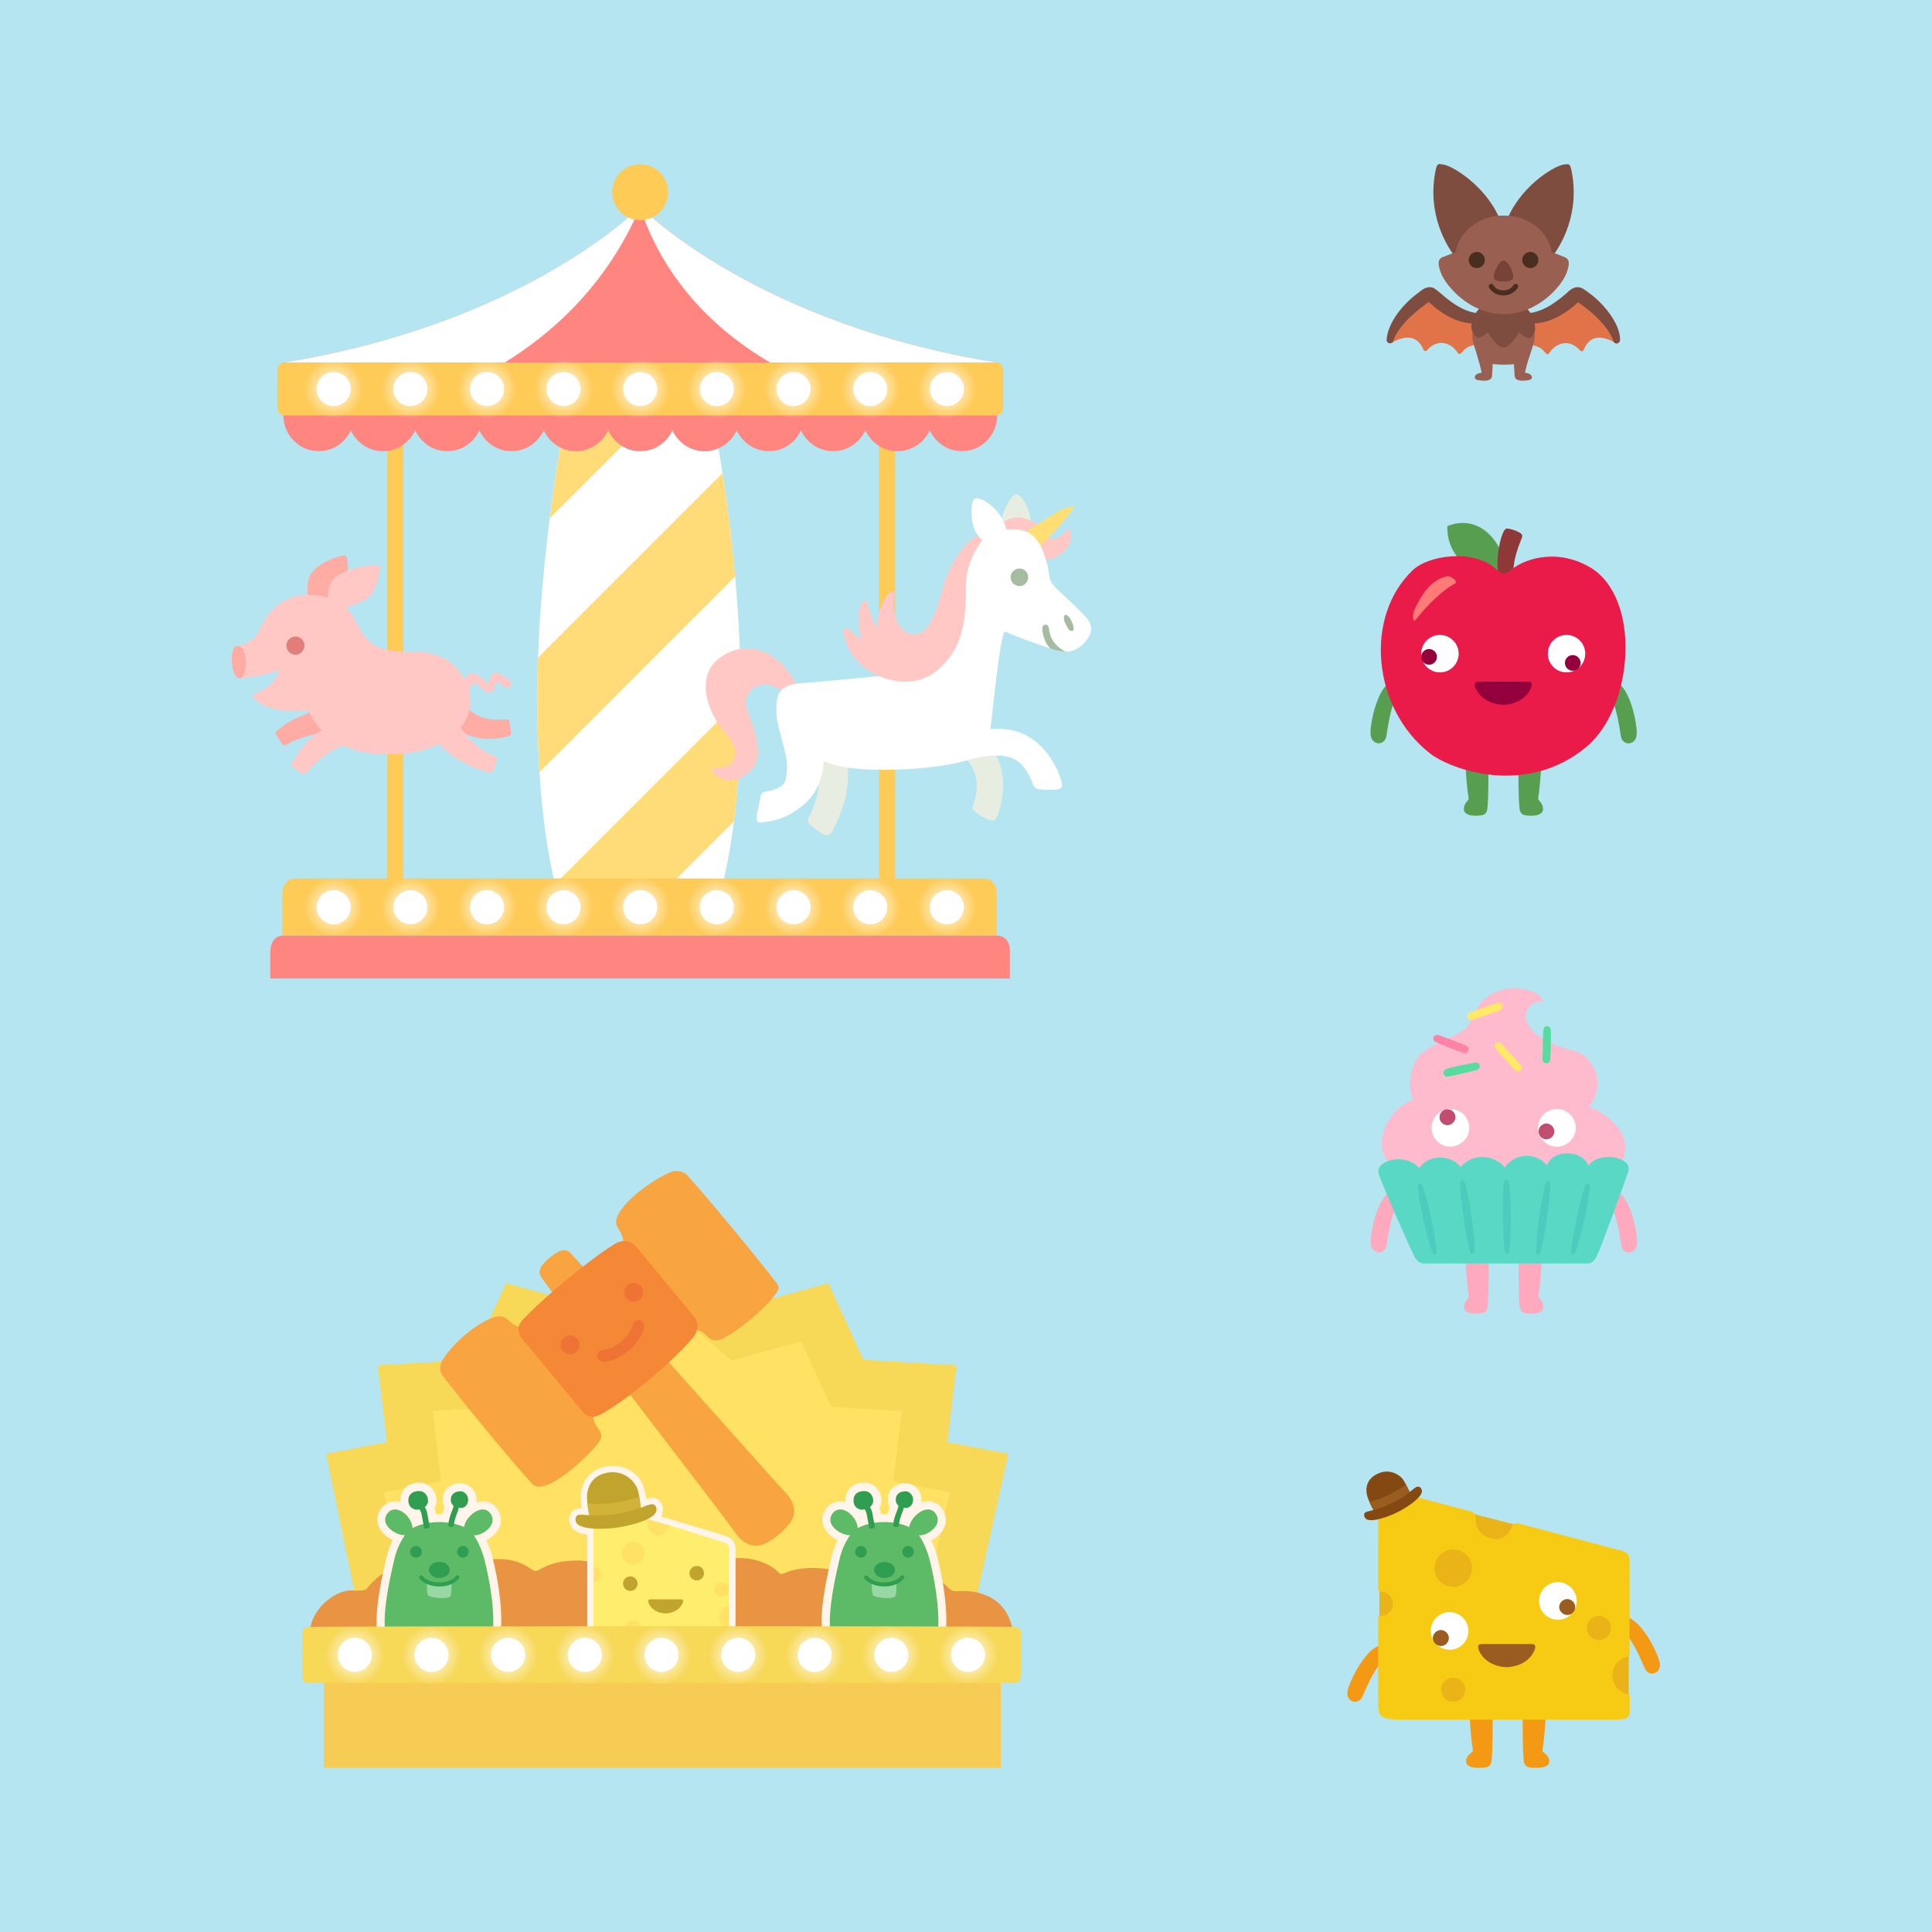 <?xml version="1.0" encoding="utf-8"?>
<!-- Generator: Adobe Illustrator 24.0.1, SVG Export Plug-In . SVG Version: 6.00 Build 0)  -->
<svg version="1.1" xmlns="http://www.w3.org/2000/svg" xmlns:xlink="http://www.w3.org/1999/xlink" x="0px" y="0px"
	 viewBox="0 0 960 960" style="enable-background:new 0 0 960 960;" xml:space="preserve">
<style type="text/css">
	.st0{fill:#B5E5F1;}
	.st1{clip-path:url(#SVGID_2_);}
	.st2{fill:#EAD683;}
	.st3{fill:none;stroke:#AD958C;stroke-width:6.809;stroke-linecap:round;stroke-linejoin:round;stroke-miterlimit:10;}
	.st4{fill:#AD958C;}
	.st5{fill:#BFAAA1;}
	.st6{fill:#B58F72;}
	.st7{fill:#C3D7E2;}
	.st8{fill-rule:evenodd;clip-rule:evenodd;fill:url(#sky_1_);}
	.st9{fill:#D3EEFB;}
	.st10{fill-rule:evenodd;clip-rule:evenodd;fill:#D69343;}
	.st11{fill-rule:evenodd;clip-rule:evenodd;fill:#E0AC51;}
	.st12{clip-path:url(#SVGID_2_);fill:#8AA321;}
	.st13{fill:none;stroke:#BAAD09;stroke-width:6.809;stroke-linecap:round;stroke-miterlimit:10;}
	.st14{fill:#7A991A;}
	.st15{fill:#BAAD09;}
	.st16{fill:none;stroke:#7A991A;stroke-width:20.426;stroke-miterlimit:10;}
	.st17{clip-path:url(#SVGID_2_);fill:none;stroke:#BAAD09;stroke-width:6.809;stroke-linecap:round;stroke-miterlimit:10;}
	.st18{clip-path:url(#SVGID_2_);fill:#7A991A;}
	.st19{clip-path:url(#SVGID_2_);fill:#BAAD09;}
	.st20{clip-path:url(#fence_1_);fill:#CEAA7A;}
	
		.st21{clip-path:url(#fence_1_);fill:none;stroke:#C99F67;stroke-width:374.483;stroke-miterlimit:10;stroke-dasharray:6.809,54.47;}
	.st22{clip-path:url(#SVGID_2_);fill:none;stroke:#938872;stroke-width:9.532;stroke-miterlimit:10;}
	.st23{fill:none;stroke:#938872;stroke-width:9.532;stroke-linecap:round;stroke-miterlimit:10;}
	.st24{fill:#F7CC54;}
	.st25{fill:#E3AF46;}
	.st26{fill:#FFDA66;}
	.st27{fill:#EDE1C5;}
	.st28{fill:url(#SVGID_3_);}
	.st29{fill:#FFFFFF;}
	.st30{fill:url(#SVGID_4_);}
	.st31{fill:url(#SVGID_5_);}
	.st32{fill:url(#SVGID_6_);}
	.st33{fill:url(#SVGID_7_);}
	.st34{fill:url(#SVGID_8_);}
	.st35{fill:url(#SVGID_9_);}
	.st36{fill:url(#SVGID_10_);}
	.st37{fill:url(#SVGID_11_);}
	.st38{fill:url(#SVGID_12_);}
	.st39{fill:#57B3E4;}
	.st40{fill:#B985DD;}
	.st41{fill:#FC7859;}
	.st42{fill:#A2CE55;}
	.st43{fill:#FF76DF;}
	.st44{fill:#FFA33E;}
	.st45{display:none;}
	.st46{display:inline;fill:#F9E4E4;}
	.st47{display:inline;fill:#FFFFFF;}
	.st48{display:inline;fill:#F0F0F0;}
	.st49{display:inline;}
	.st50{fill:#FFE8CF;}
	.st51{display:inline;fill:#FFA33E;}
	.st52{fill:#F9E4E4;}
	.st53{fill:#F0F0F0;}
	.st54{fill:#C7F1FF;}
	.st55{fill:#8ED0ED;}
	.st56{fill:#FFBBCE;}
	.st57{display:inline;fill-rule:evenodd;clip-rule:evenodd;fill:#FFBBCE;}
	.st58{display:inline;fill-rule:evenodd;clip-rule:evenodd;fill:#59D8C5;}
	.st59{fill:#FF83A6;}
	.st60{fill:#FFE966;}
	.st61{fill:#59D8C5;}
	.st62{fill:#C14D71;}
	.st63{fill:#579E51;}
	.st64{fill:#8E3838;}
	.st65{fill:#EA1B48;}
	.st66{fill:#93003C;}
	.st67{fill:#D8A045;}
	.st68{clip-path:url(#SVGID_2_);fill:#90CE67;}
	.st69{display:none;clip-path:url(#SVGID_2_);}
	.st70{display:inline;fill:#D9E5ED;}
	.st71{display:inline;fill:#EEFFFF;}
	.st72{clip-path:url(#SVGID_2_);fill:#E2BF6A;}
	.st73{clip-path:url(#SVGID_2_);fill:#D6B15F;}
	.st74{fill:#349988;}
	.st75{fill:#3FA899;}
	.st76{fill:#61C6B3;}
	.st77{clip-path:url(#SVGID_14_);fill:#83DDCC;}
	.st78{clip-path:url(#SVGID_14_);fill:#349988;}
	.st79{clip-path:url(#SVGID_14_);fill:none;stroke:#349988;stroke-width:8.487;stroke-linecap:round;stroke-miterlimit:10;}
	.st80{fill:#83DDCC;}
	.st81{fill:#FFB719;}
	.st82{fill:#FF6052;}
	.st83{fill:#FF995A;}
	.st84{fill:#EB6C36;}
	.st85{fill:#472E20;}
	.st86{fill:#FFC547;}
	.st87{fill:#FFE164;}
	.st88{fill:#FFC729;}
	.st89{fill:#FFA829;}
	.st90{fill:#F47745;}
	.st91{fill:#FFC729;stroke:#FFC729;stroke-width:14.145;stroke-linecap:round;stroke-linejoin:round;stroke-miterlimit:10;}
	.st92{fill:#FFB133;}
	.st93{fill:none;stroke:#FFC729;stroke-width:7.072;stroke-linecap:round;stroke-linejoin:round;stroke-miterlimit:10;}
	.st94{fill:#EA9A26;}
	.st95{fill:none;stroke:#FFA829;stroke-width:5.658;stroke-linecap:round;stroke-miterlimit:10;}
	.st96{fill:#EA5628;}
	.st97{fill:#D34018;}
	.st98{fill:#FFCC3D;}
	.st99{opacity:0.1;fill-rule:evenodd;clip-rule:evenodd;fill:#FFFFFF;}
	.st100{opacity:0.2;fill-rule:evenodd;clip-rule:evenodd;fill:#FFFFFF;}
	.st101{fill-rule:evenodd;clip-rule:evenodd;fill:#7C645D;}
	.st102{fill-rule:evenodd;clip-rule:evenodd;fill:#99837E;}
	.st103{fill:#7C645D;}
	.st104{fill:#482E1F;}
	.st105{fill-rule:evenodd;clip-rule:evenodd;fill:#87706F;}
	.st106{clip-path:url(#SVGID_16_);fill:#99837E;}
	.st107{clip-path:url(#SVGID_16_);fill:#7C645D;}
	.st108{clip-path:url(#SVGID_16_);fill:#DDCCC0;}
	
		.st109{clip-path:url(#SVGID_16_);fill:none;stroke:#482E1F;stroke-width:4.284;stroke-linecap:round;stroke-linejoin:round;stroke-miterlimit:10;}
	.st110{fill-rule:evenodd;clip-rule:evenodd;fill:#482E1F;}
	.st111{display:inline;fill:#482E1F;}
	.st112{display:inline;fill:#7C645D;}
	.st113{fill:#33AF65;}
	.st114{fill-rule:evenodd;clip-rule:evenodd;fill:#E24996;}
	.st115{fill:#7C3179;}
	.st116{fill:#F49914;}
	.st117{display:inline;fill:#F7CB14;}
	.st118{display:inline;fill:#844812;}
	.st119{fill:#844812;}
	.st120{display:inline;fill:#EA1B48;}
	.st121{display:inline;fill:#93003C;}
	.st122{fill-rule:evenodd;clip-rule:evenodd;fill:#A86722;}
	.st123{fill:#C1812D;}
	.st124{fill-rule:evenodd;clip-rule:evenodd;fill:#C1812D;}
	.st125{fill-rule:evenodd;clip-rule:evenodd;fill:#C1802D;}
	.st126{fill:#AA6D29;}
	.st127{fill:#A86722;}
	.st128{fill:#CCDBD8;}
	.st129{fill-rule:evenodd;clip-rule:evenodd;fill:#A84624;}
	.st130{display:inline;fill-rule:evenodd;clip-rule:evenodd;fill:#A84624;}
	.st131{fill-rule:evenodd;clip-rule:evenodd;fill:#579E51;}
	.st132{fill:#FF7B78;}
	.st133{fill-rule:evenodd;clip-rule:evenodd;fill:#FFA9BE;}
	.st134{display:inline;fill:#F9B050;}
	.st135{fill-rule:evenodd;clip-rule:evenodd;fill:#FFBBCE;}
	.st136{fill-rule:evenodd;clip-rule:evenodd;fill:#FFE966;}
	.st137{fill-rule:evenodd;clip-rule:evenodd;fill:#FF83A6;}
	.st138{fill-rule:evenodd;clip-rule:evenodd;fill:#58DB9F;}
	.st139{fill-rule:evenodd;clip-rule:evenodd;fill:#59D8C5;}
	.st140{fill:#4CCCBD;}
	.st141{fill-rule:evenodd;clip-rule:evenodd;fill:#F49914;}
	.st142{fill:#EAB318;}
	.st143{fill:#F7CB14;}
	.st144{fill:#9B5D1F;}
	.st145{fill-rule:evenodd;clip-rule:evenodd;fill:#995F50;}
	.st146{fill:#E07348;}
	.st147{fill:#7F4D40;}
	.st148{fill:#995F50;}
	.st149{fill:#774238;}
	.st150{fill:#FFDC78;}
	.st151{fill:#FFCB57;}
	.st152{fill:#FF8680;}
	.st153{fill:#F9B721;}
	.st154{fill:url(#SVGID_17_);}
	.st155{fill:url(#SVGID_18_);}
	.st156{fill:url(#SVGID_19_);}
	.st157{fill:url(#SVGID_20_);}
	.st158{fill:url(#SVGID_21_);}
	.st159{fill:url(#SVGID_22_);}
	.st160{fill:url(#SVGID_23_);}
	.st161{fill:url(#SVGID_24_);}
	.st162{fill:url(#SVGID_25_);}
	.st163{fill:url(#SVGID_26_);}
	.st164{fill:url(#SVGID_27_);}
	.st165{fill:url(#SVGID_28_);}
	.st166{fill:url(#SVGID_29_);}
	.st167{fill:url(#SVGID_30_);}
	.st168{fill:url(#SVGID_31_);}
	.st169{fill:url(#SVGID_32_);}
	.st170{fill:url(#SVGID_33_);}
	.st171{fill:url(#SVGID_34_);}
	.st172{fill:#E8EDE2;}
	.st173{fill:#FFC8C4;}
	.st174{fill:#FFDE73;}
	.st175{fill:#A6BCA0;}
	.st176{fill:#FFACA4;}
	.st177{fill:#E27E79;}
	.st178{fill-rule:evenodd;clip-rule:evenodd;fill:#FFE164;}
	.st179{fill:#F7D857;}
	.st180{fill-rule:evenodd;clip-rule:evenodd;fill:#F7A441;}
	.st181{fill-rule:evenodd;clip-rule:evenodd;fill:#F48837;}
	.st182{fill:#EF7335;}
	.st183{fill:#E89442;}
	.st184{fill:#FFF5EB;}
	.st185{fill:#5DBA66;}
	.st186{fill:#309E51;}
	.st187{fill:#98D8A5;}
	.st188{display:inline;fill:#FFF5EB;}
	.st189{fill:#FFED6E;}
	.st190{fill:#C1A42D;}
	.st191{fill:#D1B339;}
	.st192{fill:#FFC41D;}
	.st193{fill:url(#SVGID_35_);}
	.st194{fill:url(#SVGID_36_);}
	.st195{fill:url(#SVGID_37_);}
	.st196{fill:url(#SVGID_38_);}
	.st197{fill:url(#SVGID_39_);}
	.st198{fill:url(#SVGID_40_);}
	.st199{fill:url(#SVGID_41_);}
	.st200{fill:url(#SVGID_42_);}
	.st201{fill:url(#SVGID_43_);}
</style>
<g id="Art_2">
	<rect class="st0" width="960" height="960"/>
</g>
<g id="Art_1">
	<g>
		<defs>
			<rect id="SVGID_1_" x="-1395" width="960" height="960"/>
		</defs>
		<clipPath id="SVGID_2_">
			<use xlink:href="#SVGID_1_"  style="overflow:visible;"/>
		</clipPath>
		<g id="speakers_19_" class="st1">
			<g id="speaker_40_">
				<path class="st3" d="M156.2,206.8H89.8c-4.4,0-7.4-1.7-7.9-6.1c-1.5-12.8-2.3-26.9,0-39.7c0.8-4.3,3.6-6.1,7.9-6.1h66.4
					c4.4,0,7,1.8,7.9,6.1c2.4,10.6,3.2,25.7,0,39.7C163.1,205,160.6,206.8,156.2,206.8z"/>
				<g>
					<path class="st4" d="M12.5,188c5,5.3,29,3.8,29,3.8v-21.9c0,0-24-1.5-29,3.8C10.1,176.3,10.1,185.4,12.5,188z"/>
					<path class="st5" d="M88.8,197.3c-7.7,1-30.8,3.9-30.8,3.9l-23.7,15.2c-4.4,1.9-8.5,2.3-9.3-6.1c-1.4-15.3-1-43.5,0-58.8
						c0.6-8.6,4.9-8,9.3-6.1L58,160.6c0,0,23.1,2.9,30.8,3.9c3.2,0.4,4.3,1.6,4.3,4v24.7C93.1,195.9,92,196.9,88.8,197.3z"/>
				</g>
				<g>
					<path class="st4" d="M233.5,188c-5,5.3-29,3.8-29,3.8v-21.9c0,0,24-1.5,29,3.8C235.9,176.3,235.9,185.4,233.5,188z"/>
					<path class="st5" d="M157.1,197.3c7.7,1,30.8,3.9,30.8,3.9l23.7,15.2c4.4,1.9,8.5,2.3,9.3-6.1c1.4-15.3,1-43.5,0-58.8
						c-0.6-8.6-4.9-8-9.3-6.1L188,160.6c0,0-23.1,2.9-30.8,3.9c-3.2,0.4-4.3,1.6-4.3,4v24.7C152.8,195.9,153.9,196.9,157.1,197.3z"
						/>
				</g>
				<path class="st6" d="M136.6,782.5h-27.2V131.3c0-4,1.9-7.2,5.9-7.2h15.5c4,0,5.9,3.2,5.9,7.2V782.5z"/>
			</g>
			<path class="st7" d="M233.5,173.7c-1.9-2-6.6-3.1-11.7-3.6c-0.2-7-0.4-13.5-0.8-18.6c-0.6-8.6-4.9-8-9.3-6.1L188,160.6
				c0,0-10.7,1.3-20,2.5c-0.2-1-0.3-1.9-0.6-2.9c-0.9-4-3.6-8.7-11.3-8.7h-19.6v-20.3c0-4-1.9-7.2-5.9-7.2h-15.5
				c-4,0-5.9,3.2-5.9,7.2v20.3H89.8c-8.4,0-10.7,5.5-11.3,8.8c-0.2,0.9-0.3,1.8-0.4,2.7c-9.3-1.2-20.1-2.5-20.1-2.5l-23.7-15.2
				c-4.4-1.9-8.7-2.6-9.3,6.1c-0.3,5.1-0.6,11.6-0.8,18.6c-5.1,0.5-9.8,1.5-11.7,3.6c-2.4,2.6-2.4,11.7,0,14.3
				c1.9,2,6.6,3.1,11.6,3.6c0.1,7,0.4,13.6,0.9,18.7c0.8,8.4,4.9,8,9.3,6.1L58,201.1c0,0,10.9-1.4,20.2-2.5c0.1,0.8,0.2,1.7,0.3,2.5
				c0.7,5.8,4.8,9.1,11.3,9.1h19.6v572.3h27.2V210.2h19.6c7.7,0,10.4-4.7,11.3-8.7c0.2-0.9,0.4-1.9,0.6-2.9c9.3,1.2,20,2.5,20,2.5
				l23.7,15.2c4.4,1.9,8.5,2.3,9.3-6.1c0.5-5.1,0.7-11.7,0.9-18.7c5.1-0.5,9.7-1.5,11.6-3.6C235.9,185.4,235.9,176.3,233.5,173.7z
				 M89.8,203.4c-4.2,0-4.4-1.8-4.6-3c-0.1-0.9-0.2-1.7-0.3-2.6c1.5-0.2,2.8-0.4,3.9-0.5c3.2-0.4,4.3-1.4,4.3-4v-24.7
				c0-2.4-1.1-3.6-4.3-4c-1.1-0.1-2.5-0.3-4-0.5c0.1-0.8,0.2-1.6,0.4-2.4c0.4-2.1,1.2-3.3,4.6-3.3h19.6v45H89.8z M160.8,200
				c-0.5,2.3-1.4,3.4-4.6,3.4h-19.6v-45h19.6c3.3,0,4.1,1.1,4.6,3.4c0.2,0.7,0.3,1.5,0.4,2.2c-1.6,0.2-3,0.4-4.1,0.5
				c-3.2,0.4-4.3,1.6-4.3,4v24.7c0,2.6,1.1,3.6,4.3,4c1.1,0.1,2.5,0.3,4.1,0.5C161.1,198.5,161,199.3,160.8,200z"/>
			<path class="st11" d="M227.3,479.2c-18.1,12.1-8,44.2,18.1,35.5c-8.7,30.1,14.1,44.7,34.2,26.6c-7,23.1,19.1,30.4,34.5,22.8
				c-5.4,14.1,5.1,32.8,25.8,25.9c-8.7,30.1,13.2,38.2,33.3,20.1c-9.8,32.2,48,34.2,48,7.4c4.4,22.9,52.3,18.2,44.3-9.2
				c16.4,14,30.9,2.6,26.8-16.6c11.6,12,41.9,12.1,41.9-7.7c4.4,22.9,49.6,18.8,41.5-8.7c18.8,16.1,42.2-4,28.8-27.5
				c27.5,14.7,44.2-17.4,22.1-30.8c25.5-3.3,30.1-42.2,1.3-42.2c29.5-11.4,15.4-50.2-16.7-38.2c1.6-2.2,2.9-4.4,3.9-6.5
				c14.5-11.2,13.5-37.4-10.2-37.4c29.5-11.4,15.4-50.2-16.7-38.2c24.7-35-17.2-58.2-35.5-29.5c10-31.9-28.8-40.6-40.9-24.4
				c-0.1-21.8-28.8-31-43.1-8.6c11.6-36.8-41.8-42.6-44.2-15.4c-3.8-32.6-55.6-21.9-46.9,10c-22.1-26.6-58.9,14.7-30.8,33.5
				c-19.2-10.1-33.5,6.8-32.4,21.2c-15-12.6-46.4-0.7-39.5,24.8c-22.1-26.6-58.9,14.7-30.8,33.5c-28.1-14.7-45.5,28.1-20.1,36.8
				C197.2,443.7,205.2,477.9,227.3,479.2z"/>
			<g id="speaker_35_">
				<path class="st3" d="M156.2,206.8H89.8c-4.4,0-7.4-1.7-7.9-6.1c-1.5-12.8-2.3-26.9,0-39.7c0.8-4.3,3.6-6.1,7.9-6.1h66.4
					c4.4,0,7,1.8,7.9,6.1c2.4,10.6,3.2,25.7,0,39.7C163.1,205,160.6,206.8,156.2,206.8z"/>
				<g>
					<path class="st4" d="M12.5,188c5,5.3,29,3.8,29,3.8v-21.9c0,0-24-1.5-29,3.8C10.1,176.3,10.1,185.4,12.5,188z"/>
					<path class="st5" d="M88.8,197.3c-7.7,1-30.8,3.9-30.8,3.9l-23.7,15.2c-4.4,1.9-8.5,2.3-9.3-6.1c-1.4-15.3-1-43.5,0-58.8
						c0.6-8.6,4.9-8,9.3-6.1L58,160.6c0,0,23.1,2.9,30.8,3.9c3.2,0.4,4.3,1.6,4.3,4v24.7C93.1,195.9,92,196.9,88.8,197.3z"/>
				</g>
				<g>
					<path class="st4" d="M233.5,188c-5,5.3-29,3.8-29,3.8v-21.9c0,0,24-1.5,29,3.8C235.9,176.3,235.9,185.4,233.5,188z"/>
					<path class="st5" d="M157.1,197.3c7.7,1,30.8,3.9,30.8,3.9l23.7,15.2c4.4,1.9,8.5,2.3,9.3-6.1c1.4-15.3,1-43.5,0-58.8
						c-0.6-8.6-4.9-8-9.3-6.1L188,160.6c0,0-23.1,2.9-30.8,3.9c-3.2,0.4-4.3,1.6-4.3,4v24.7C152.8,195.9,153.9,196.9,157.1,197.3z"
						/>
				</g>
				<path class="st6" d="M136.6,782.5h-27.2V131.3c0-4,1.9-7.2,5.9-7.2h15.5c4,0,5.9,3.2,5.9,7.2V782.5z"/>
			</g>
		</g>
		<g class="st1">
			<defs>
				<path id="fence_31_" d="M892.6,782.7H375c-1.7-7.2-3.2-13.9-4.5-19.3c-1.5-6.4-5.6-5.5-7.7,2c-1.4,5.1-3,11-4.7,17.3l-2738.6,0
					V458.1h170.1l0.2,5.4h68.4l0-5.4h661.6l8.4,20.2l13.4-20.2h657.6l0.3-7.5h67.4l0.4,7.5h540.7l8.6,16.2l7.1-16.2H897.2
					L892.6,782.7z"/>
			</defs>
			<clipPath id="fence_1_">
				<use xlink:href="#fence_31_"  style="overflow:visible;"/>
			</clipPath>
		</g>
		<g id="picnic_table_7_" class="st69">
			<path class="st70" d="M-37.5,677.4c8.4,16.5,43.2,82.1,53.1,102.8c0.4,0.9,0.4,2.5-1.2,2.5c-5.2,0-14,0-18.7,0
				c-2,0-3-1.3-3.9-2.8c-10.7-20.2-42.2-85.7-49.6-101.6C-58.8,676.2-38.5,675.4-37.5,677.4z M-119.1,677.4
				c-8.4,16.4-43.1,81.6-53,102.6c-0.5,1-1,2.7,1.3,2.7c5.2,0,14.1,0,18.6,0c2.5,0,2.9-1.3,3.3-2.1c9.9-19.5,42.5-86.3,50.1-102.4
				C-97.8,676.2-118,675.4-119.1,677.4z"/>
			<path class="st71" d="M73,724.6c-1.9,3.2-6.4,10.2-8.6,13.4c-1.4,2-2.9,2.9-5.4,2.9c-20.2,0.3-252.3,0.3-272.5,0
				c-2.5,0-4-0.9-5.4-2.9c-2.3-3.2-6.7-10.2-8.6-13.4c-1.3-2.1-0.7-4.5,1.8-4.5c21.1-0.4,275.9-0.4,297,0
				C73.6,720.1,74.2,722.5,73,724.6z"/>
			<path class="st71" d="M19.9,677.7c0.4-2.3,0.2-9.5,0-11.8c-0.2-2.5-2-4.5-4.5-4.5c-44.4-0.8-140.8-1-185.7,0
				c-2.5,0.1-4.3,2.1-4.5,4.5c-0.3,2.2-0.3,9.6,0,11.8c0.3,2.5,2,4.5,4.5,4.5c45.4,0.8,141.1,0.8,185.7,0
				C17.8,682.2,19.5,680.1,19.9,677.7z"/>
		</g>
		<path class="st73" d="M21.7,819.4c2.1,2.2,2.1,4.2,0.4,6.6c-1.7,2.4-5.3,3.3-7.3,1.2c-2.8-2.9-2.2-5.7-0.6-8.1
			S19,816.5,21.7,819.4z"/>
	</g>
	<g>
		<g>
			<g id="legs_6_">
				<path id="leg_8_" class="st131" d="M728.2,377.2c0.1-5.8,11.3-4.2,11.4,2.3c0,6.5,0,17.1-0.5,21.8c-0.1,1.4-0.5,3.2-2.4,3.7
					c-1.7,0.4-5.6,0.6-7.5-0.4c-1.5-0.7-1.9-1.7-1.8-3c0.2-2.7,2.5-4.1,2.4-4.7C729.1,392.7,728.1,383.4,728.2,377.2z"/>
				<path id="leg_7_" class="st131" d="M765.9,377.2c-0.1-5.8-11.3-4.2-11.4,2.3c0,6.5,0,17.1,0.5,21.8c0.1,1.4,0.5,3.2,2.4,3.7
					c1.7,0.4,5.6,0.6,7.5-0.4c1.5-0.7,1.9-1.7,1.8-3c-0.2-2.7-2.5-4.1-2.4-4.7C764.9,392.7,765.9,383.4,765.9,377.2z"/>
			</g>
			<g id="arms_3_">
				<path id="arm_6_" class="st131" d="M799.6,345.5c3.3,3.4,5,15.4,5.8,20.3c0.8,5.2,7.9,4.7,7.9-1.3c0-6.6-3.5-21.6-9.5-25.3
					C800,336.7,795.5,341.3,799.6,345.5z"/>
				<path id="arm_5_" class="st131" d="M690.5,339.1c-6,3.8-9.5,18.8-9.5,25.3c0,6,7.1,6.6,7.9,1.3c0.8-4.9,2.4-16.9,5.8-20.3
					C698.8,341.3,694.3,336.7,690.5,339.1z"/>
			</g>
			<g id="body_9_">
				<path id="leaf_1_" class="st63" d="M749.1,288.4c-0.9-19.5-14.1-33.3-29.9-27C718.5,277.9,734.4,288.2,749.1,288.4z"/>
				<path id="stem_1_" class="st64" d="M752.2,286.4c-1-6.4,2.1-14.3,3.8-18.7c0.3-0.8,0.9-1.7-0.4-2.7c-1.8-1.3-5.9-2.6-7.2-2.3
					c-2.4,0.6-5.8,15.9-3.6,23.3L752.2,286.4z"/>
				<path id="body_10_" class="st65" d="M743.4,282.8c2.5,2.3,4.5,3.1,7.5,0.4c4.9-4.4,20.9-11.5,38.5-1.7
					c26.5,14.7,22.6,69.9-1.1,89.6c-29.9,24.9-67.2,11.4-77.7,3.3c-28.6-22.2-32.9-67.7-8.8-90.9
					C709.6,275.8,732.3,272.6,743.4,282.8z"/>
				<path id="shine_1_" class="st132" d="M703.1,302.4c3-6.4,7.6-14,15.5-16c2.3-0.6,6.4,2.6,4.2,3.7c-5.7,2.8-13.5,10.5-19.3,17.8
					C702.1,309.6,701.4,306,703.1,302.4z"/>
			</g>
			<g id="face_7_">
				<g id="right_5_">
					<path class="st29" d="M769.1,324.8c0-5.2,4.2-9.3,9.3-9.3c5.2,0,9.3,4.2,9.3,9.3c0,5.2-4.2,9.3-9.3,9.3
						C773.3,334.1,769.1,330,769.1,324.8z"/>
					<path class="st66" d="M777.6,329.4c0-2.2,1.8-3.9,3.9-3.9s3.9,1.8,3.9,3.9c0,2.2-1.8,3.9-3.9,3.9S777.6,331.6,777.6,329.4z"/>
				</g>
				<g id="left_5_">
					<path class="st29" d="M706.2,324.8c0-5.2,4.2-9.3,9.3-9.3s9.3,4.2,9.3,9.3c0,5.2-4.2,9.3-9.3,9.3S706.2,330,706.2,324.8z"/>
					<path class="st66" d="M706.2,326.4c0-2.2,1.8-3.9,3.9-3.9c2.2,0,3.9,1.8,3.9,3.9c0,2.2-1.8,3.9-3.9,3.9
						C707.9,330.3,706.2,328.5,706.2,326.4z"/>
				</g>
				<path class="st66" d="M734.7,338.7c-2.6,0-2.1,2-1.3,3.7c3,6.1,9.8,7.8,13.5,7.8c3.7,0,10.6-1.6,13.6-7.8
					c0.8-1.7,1.4-3.7-1.3-3.7H734.7z"/>
			</g>
		</g>
		<g id="cupcake_-_front_2_">
			<g id="legs_5_">
				<path id="leg_6_" class="st133" d="M728.3,624.6c0.1-5.8,11.3-4.2,11.4,2.3s0,17.1-0.5,21.8c-0.1,1.4-0.5,3.2-2.4,3.7
					c-1.7,0.4-5.6,0.6-7.5-0.4c-1.5-0.7-1.9-1.7-1.8-3c0.2-2.7,2.5-4.1,2.4-4.7C729.2,640.1,728.2,630.8,728.3,624.6z"/>
				<path id="leg_5_" class="st133" d="M766,624.6c-0.1-5.8-11.3-4.2-11.4,2.3s0,17.1,0.5,21.8c0.1,1.4,0.5,3.2,2.4,3.7
					c1.7,0.4,5.6,0.6,7.5-0.4c1.5-0.7,1.9-1.7,1.8-3c-0.2-2.7-2.5-4.1-2.4-4.7C765.1,640.1,766.1,630.8,766,624.6z"/>
			</g>
			<g id="arms_2_">
				<path id="arm_4_" class="st133" d="M799.8,598.5c3.3,3.4,5,15.4,5.8,20.3c0.8,5.2,7.9,4.7,7.9-1.3c0-6.6-3.5-21.6-9.5-25.3
					C800.1,589.7,795.6,594.3,799.8,598.5z"/>
				<g id="boxing_glove_2_" class="st45">
					<path class="st134" d="M815.3,617.6c0-0.8-0.1-2.4-0.2-3.2c-0.1-0.8-0.8-1.4-1.6-1.4c-1.4,0.1-7.4,0.5-8.8,0.6
						c-0.8,0.1-1.3,0.8-1.4,1.6c-0.1,0.6,0,2.1,0.2,3.2L815.3,617.6z"/>
					<path class="st134" d="M802.1,619.3c-0.3,0.3-2.1,2.2-2.7,4c-0.6,1.9-0.5,3.5-0.5,3.5c-0.8,0.8-0.9,2.3-0.8,3.5
						c0.3,3.9,4.8,6.6,7.4,7.3c3,0.8,5.9,0.7,9.9-0.6c2.5-0.8,9-6.2,4.8-12c1.6-1.5-2.8-6.8-4.9-7.4c-0.9-0.3-10.1,0.3-11.8,0.9
						C803,618.6,802.6,618.9,802.1,619.3z"/>
					<path class="st134" d="M807.7,630c-2.1-1.7-2.3-2.9-2.5-3.8c-2.3-0.5-5-0.3-6.3,0.7c0-0.3-0.1-0.8,0-1.2
						c0.8-0.6,4.4-1.1,6.2-0.2c0.1-0.7,0.4-1.3,1.2-1.9c2.2-1.7,6.9-1.5,8.1-1.3c0.7,0.1,0.4,0.7-0.2,0.6c-1.9-0.1-5.3,0.2-6.6,1
						c-1.6,1,0,4.2,0.9,4.7c1.3,0.7,4.2,1.2,7.5-0.2c1.2-0.5,3.3-2.1,4.3-3.5c0.2,0.3,0.4,0.7,0.5,0.8
						C816.2,632.7,808.9,630.9,807.7,630z"/>
				</g>
				<path id="arm_3_" class="st133" d="M690.6,592.1c-6,3.8-9.5,18.8-9.5,25.3c0,6,7.1,6.6,7.9,1.3c0.8-4.9,2.4-16.9,5.8-20.3
					C698.9,594.3,694.4,589.7,690.6,592.1z"/>
				<g id="boxing_glove_1_" class="st45">
					<path class="st134" d="M679.1,617.5c0-0.8,0.1-2.4,0.3-3.2c0.2-0.8,0.8-1.4,1.6-1.4c1.4,0.1,7.4,0.6,8.8,0.8
						c0.8,0.1,1.3,0.8,1.4,1.6c0.1,0.6,0,2.1-0.2,3.2L679.1,617.5z"/>
					<path class="st134" d="M692.3,619.4c0.3,0.3,2.1,2.2,2.6,4.1c0.6,1.9,0.4,3.5,0.4,3.5c0.8,0.8,0.9,2.3,0.8,3.5
						c-0.3,3.9-4.9,6.5-7.5,7.2c-3,0.8-5.9,0.6-9.9-0.8c-2.5-0.9-8.9-6.3-4.6-12.1c-1.5-1.6,3-6.7,5-7.3c0.9-0.3,10.1,0.5,11.8,1
						C691.4,618.7,691.8,619,692.3,619.4z"/>
					<path class="st134" d="M686.5,630c2.2-1.7,2.4-2.8,2.6-3.7c2.3-0.5,5-0.3,6.3,0.8c0-0.3,0.1-0.8,0-1.2
						c-0.8-0.6-4.4-1.2-6.2-0.3c-0.1-0.7-0.4-1.3-1.1-1.9c-2.1-1.7-6.9-1.6-8.1-1.4c-0.7,0.1-0.4,0.6,0.2,0.6
						c1.9-0.1,5.3,0.3,6.6,1.1c1.6,1-0.1,4.2-1,4.7c-1.3,0.7-4.2,1.2-7.5-0.3c-1.2-0.6-3.3-2.2-4.2-3.6c-0.3,0.3-0.4,0.7-0.5,0.8
						C678,632.6,685.3,630.9,686.5,630z"/>
				</g>
			</g>
			<g id="head_2_">
				<path id="icing_1_" class="st135" d="M765.4,497.9c1.4,0.3,1.6-0.9,0.6-2.1c-3.2-3.7-14.4-7.7-24.7-1.9
					c-9.6,5.4-8.5,13.2-13.4,17.4c-5.1,4.4-16.7,7.2-22.1,12.6c-5.1,5.1-6.8,16.9-3.5,22.6c-10,2.8-21.7,19.6-12.3,31.4
					c9.4,12,106.8,15.7,115.1,1.1c9.6-16.7-11.1-28-15.6-28.9c9.9-12.6,0.6-26.2-6.7-27.8c-5.7-1.2-21.4-5.8-24.4-15.5
					C756.9,501.9,761.6,497.1,765.4,497.9z"/>
				<g id="sprinkles_1_">
					<path class="st136" d="M744,498.4c1.1-0.3,2.1-0.1,2.5,1.1c0.5,1.4-0.3,2.1-1.1,2.5c-0.8,0.4-11.6,4.1-13.8,4.7
						c-0.7,0.2-2,0.3-2.4-1c-0.4-1.2,0.3-2.1,1-2.4C732,502.4,742.2,498.8,744,498.4z"/>
					<path class="st137" d="M728.4,519.5c1,0.5,1.7,1.3,1.2,2.5c-0.5,1.4-1.6,1.4-2.5,1.2c-0.9-0.2-11.5-4.3-13.6-5.4
						c-0.6-0.3-1.7-1-1.2-2.3c0.5-1.2,1.6-1.4,2.3-1.2C716.7,514.9,726.7,518.7,728.4,519.5z"/>
					<path class="st136" d="M755.6,529.2c0.7,0.9,0.9,1.9,0,2.7c-1.1,1-2,0.5-2.7,0c-0.7-0.6-8.3-9.1-9.7-10.9c-0.4-0.6-1-1.7,0-2.6
						c1-0.9,2.1-0.5,2.6,0C747.3,519.7,754.5,527.7,755.6,529.2z"/>
					<path class="st138" d="M770.3,526.3c-0.1,1.1-0.7,2-1.9,2c-1.5,0-1.8-1-2-1.9c0.2,1.3,0.1-10.7,0.5-14.6c0.1-0.7,0.4-2,1.8-1.9
						c1.3,0.1,1.9,1.1,1.9,1.8C770.8,513.7,770.5,524.4,770.3,526.3z"/>
					<path class="st138" d="M719.7,534.9c-1.1,0.2-2.1-0.2-2.4-1.3c-0.4-1.4,0.5-2,1.4-2.4c2.3-0.9,12.3-2.9,14.2-3.2
						c0.7-0.1,2-0.1,2.3,1.3c0.3,1.3-0.6,2.1-1.2,2.3C732,532.2,721.6,534.7,719.7,534.9z"/>
				</g>
			</g>
			<g id="wrapper_1_">
				<path class="st139" d="M789.3,579.3c-2.6-8-18.1-8.5-20.6-0.1c-4.1-5.9-15.5-7.4-21,1c-4.7-6.3-16-7.6-21.9-0.3
					c-5.2-6.8-16.5-5.9-20.6,0.5c-7.4-8.2-21.9-3.5-20.2,2.6c1.3,4.8,15.9,37.7,17.8,41.4c0.9,1.8,2.7,3.4,4.6,3.4c0,0,75,0,81.8,0
					c1.9,0,3.5-2.1,4.1-3.3c2.2-4.4,14.3-37.6,15.8-42.5C811.4,574.8,794.2,571.7,789.3,579.3z"/>
				<g>
					<path class="st140" d="M706.7,589c1,2.7,1.8,5.4,2.5,8.1c0.7,2.7,1.4,5.5,1.9,8.2c0.6,2.7,1.1,5.5,1.6,8.3
						c0.5,2.8,0.9,5.6,1.2,8.4c0.1,0.6-0.4,1.1-1,1.2c-0.5,0-1-0.3-1.1-0.7c-0.9-2.7-1.7-5.4-2.5-8.1c-0.7-2.7-1.4-5.4-2-8.2
						c-0.6-2.7-1.2-5.5-1.7-8.3c-0.5-2.8-0.9-5.6-1.1-8.4c-0.1-0.6,0.4-1.2,1.1-1.3C706,588.2,706.5,588.5,706.7,589z"/>
					<path class="st140" d="M790,589.5c-0.2,2.8-0.7,5.6-1.1,8.4c-0.5,2.8-1.1,5.5-1.7,8.3c-0.6,2.7-1.3,5.5-2,8.2
						c-0.7,2.7-1.5,5.4-2.5,8.1c-0.2,0.6-0.8,0.9-1.4,0.7c-0.5-0.2-0.8-0.6-0.7-1.1c0.3-2.8,0.7-5.6,1.2-8.4c0.5-2.8,1-5.5,1.6-8.3
						s1.2-5.5,1.9-8.2c0.7-2.7,1.5-5.4,2.5-8.1c0.2-0.6,0.9-0.9,1.5-0.7C789.7,588.5,790,589,790,589.5z"/>
					<path class="st140" d="M770.3,587.8c0,2.9-0.2,5.8-0.5,8.7c-0.3,2.9-0.7,5.8-1.1,8.7c-0.4,2.9-0.9,5.8-1.4,8.6
						c-0.5,2.9-1.1,5.7-1.9,8.6c-0.2,0.6-0.8,0.9-1.3,0.8c-0.5-0.1-0.8-0.6-0.8-1.1c0.1-2.9,0.3-5.8,0.5-8.7c0.3-2.9,0.6-5.8,1-8.7
						c0.4-2.9,0.8-5.8,1.4-8.6c0.5-2.9,1.1-5.7,1.9-8.5c0.2-0.6,0.8-1,1.4-0.8C770,586.8,770.3,587.2,770.3,587.8z"/>
					<path class="st140" d="M727.9,587.4c0.8,2.8,1.4,5.7,1.9,8.5c0.5,2.9,1,5.7,1.4,8.6c0.4,2.9,0.7,5.8,1,8.7
						c0.3,2.9,0.5,5.8,0.5,8.7c0,0.6-0.5,1.1-1.1,1.1c-0.5,0-1-0.3-1.1-0.8c-0.8-2.8-1.3-5.7-1.9-8.6c-0.5-2.9-1-5.7-1.4-8.6
						c-0.4-2.9-0.8-5.8-1.1-8.7c-0.3-2.9-0.5-5.8-0.5-8.7c0-0.6,0.5-1.2,1.2-1.2C727.3,586.6,727.7,586.9,727.9,587.4z"/>
					<path class="st140" d="M749.7,587.2c0.4,2.9,0.6,5.8,0.8,8.7c0.2,2.9,0.2,5.8,0.2,8.7c0,2.9,0,5.8-0.1,8.7
						c-0.1,2.9-0.3,5.8-0.6,8.7c-0.1,0.6-0.6,1-1.2,1c-0.5-0.1-0.9-0.5-1-0.9c-0.4-2.9-0.6-5.8-0.8-8.7c-0.2-2.9-0.3-5.8-0.3-8.7
						s-0.1-5.8,0-8.7c0.1-2.9,0.2-5.8,0.6-8.7c0.1-0.6,0.7-1.1,1.3-1C749.2,586.3,749.7,586.7,749.7,587.2z"/>
				</g>
			</g>
			<g id="eyes_4_">
				<g id="left_4_">
					<path class="st29" d="M717.8,569.3c-4.9-1.6-7.6-6.9-6-11.8c1.6-4.9,6.8-7.6,11.8-6c4.9,1.6,7.6,6.9,6,11.8
						C728,568.1,722.7,570.8,717.8,569.3z"/>
					<path class="st62" d="M718,558.9c-2.1-0.7-3.2-2.9-2.5-5c0.7-2.1,2.9-3.2,5-2.5c2.1,0.7,3.2,2.9,2.5,5
						C722.2,558.4,720,559.6,718,558.9z"/>
				</g>
				<g id="right_4_">
					<path class="st29" d="M765.7,555.4c2.8-4.4,8.5-5.7,12.9-2.9c4.4,2.8,5.7,8.5,2.9,12.9c-2.8,4.4-8.5,5.7-12.9,2.9
						C764.2,565.5,762.9,559.7,765.7,555.4z"/>
					<path class="st62" d="M765.1,560.1c1.2-1.8,3.6-2.4,5.4-1.2c1.8,1.2,2.4,3.6,1.2,5.4c-1.2,1.8-3.6,2.4-5.4,1.2
						C764.5,564.3,764,561.9,765.1,560.1z"/>
				</g>
			</g>
		</g>
		<g id="cheese_-_front_3_">
			<g id="legs_4_">
				<path id="leg_4_" class="st141" d="M730.3,850.3c0.1-5.8,11.3-4.2,11.4,2.3c0,6.5,0,17.1-0.5,21.8c-0.1,1.4-0.5,3.2-2.4,3.7
					c-1.7,0.4-6.6,0.6-8.5-0.4c-1.5-0.7-1.9-1.7-1.8-3c0.2-2.7,3.5-4.1,3.4-4.7C731.2,865.8,730.2,856.5,730.3,850.3z"/>
				<path id="leg_3_" class="st141" d="M768,850.3c-0.1-5.8-11.3-4.2-11.4,2.3c0,6.5,0,17.1,0.5,21.8c0.1,1.4,0.5,3.2,2.4,3.7
					c1.7,0.4,6.6,0.6,8.5-0.4c1.5-0.7,1.9-1.7,1.8-3c-0.2-2.7-3.5-4.1-3.4-4.7C767.1,865.8,768.1,856.5,768,850.3z"/>
			</g>
			<g id="arms_1_">
				<path id="arm_2_" class="st141" d="M806.5,810.9c4.1,2.4,8.8,13.5,10.8,18.1c2.1,4.8,8.8,2.5,7.3-3.3c-1.7-6.3-9-19.9-15.7-22
					C804.6,802.3,801.4,807.9,806.5,810.9z"/>
				<path id="arm_1_" class="st141" d="M685.4,817.7c-6.7,2.1-14,15.7-15.7,22c-1.5,5.8,5.1,8.2,7.3,3.3c2-4.5,6.7-15.7,10.8-18.1
					C692.8,821.9,689.7,816.3,685.4,817.7z"/>
			</g>
			<g id="body_8_">
				<polygon class="st142" points="804.3,852.7 691.2,852.7 685.4,804.1 685.4,788.9 731.1,752 754.4,758 809.3,821.7 809.3,842.4 
									"/>
				<path class="st143" d="M809.7,821.7v-46.6c0-2.1-1.4-3.9-3.4-4.4c-10.2-2.7-40.7-10.8-51.8-13.7c-1.3-0.3-2.7,0.4-3.2,1.7
					c-1.4,3.5-4.8,6.5-8.7,6c-5.5-0.7-9.3-4.2-9.3-9.3c0-1.3-0.1-3.8-2.1-4.3c-8.2-2.1-30.7-8.1-41.6-10.9c-3.7-1-4.8,0.6-4.8,4.4
					v44.5c0,1.4,0.9,1.8,1.3,1.8c3.3,0,6,2.7,6,6s-2.7,6-6,6c-0.4,0-1.3-0.1-1.3,1.5v40c0,9.6,0,10.1,16.7,10.1h96.3
					c11,0,12,0,12-5.6v-6.2c0-0.4-0.3-0.7-0.7-0.8c-4.5-0.7-7.9-4.6-7.9-9.4c0-4.6,3.3-8.4,7.6-9.3
					C809.2,822.8,809.7,822.3,809.7,821.7z"/>
				<circle class="st142" cx="722.1" cy="779.2" r="9.3"/>
				<circle class="st142" cx="722.1" cy="839.6" r="6"/>
				<circle class="st142" cx="794.5" cy="808.9" r="6"/>
			</g>
			<g id="face_6_">
				<g id="left_3_">
					<path class="st29" d="M711.7,814.1c-2-4.7,0.1-10.2,4.9-12.3c4.7-2,10.2,0.1,12.3,4.9c2,4.7-0.1,10.2-4.9,12.3
						C719.2,821,713.7,818.8,711.7,814.1z"/>
					<path class="st144" d="M712.3,815.5c-0.9-2,0.1-4.3,2.1-5.2c2-0.9,4.3,0.1,5.2,2.1c0.9,2-0.1,4.3-2.1,5.2
						C715.5,818.4,713.2,817.5,712.3,815.5z"/>
				</g>
				<g id="right_3_">
					<path class="st29" d="M765.5,799.2c-2-4.7,0.1-10.2,4.9-12.3c4.7-2,10.2,0.1,12.3,4.9c2,4.7-0.1,10.2-4.9,12.3
						C773,806.1,767.5,803.9,765.5,799.2z"/>
					<path class="st144" d="M775.1,800.1c-0.9-2,0.1-4.3,2.1-5.2c2-0.9,4.3,0.1,5.2,2.1c0.9,2-0.1,4.3-2.1,5.2
						C778.3,803,776,802,775.1,800.1z"/>
				</g>
				<path class="st144" d="M736.4,816.9c-2.6,0-2.1,2-1.3,3.7c3,6.1,9.8,7.8,13.5,7.8c3.7,0,10.6-1.6,13.6-7.8
					c0.8-1.7,1.4-3.7-1.3-3.7H736.4z"/>
			</g>
			<g id="bowler_hat_4_">
				<path class="st119" d="M703.6,739c-0.6,0.3-2.4,1.8-3.2,2.4c-1.1-2.3-2.1-4.7-3.5-6.6c-1.3-1.7-6.4-5.5-12.6-2.4
					c-6.5,3.2-5.5,9-4.9,11.1c0.7,2.3,1.9,4.5,3.1,6.8c-1,0.3-3.2,0.8-3.9,1.1c-1.4,0.7-0.7,3,0.6,3.6c3.1,1.4,11-1.5,15.2-3.6
					c4.2-2.1,11.3-6.6,12.1-10C706.8,740,705.5,737.9,703.6,739z"/>
				<path class="st144" d="M682.4,750.3c-0.4-0.6-1.8-3.6-2-4.1c0,0,4.4-0.8,9.9-3.5c4.4-2.2,7.9-4.7,8.3-5.1l1.9,3.7
					c0,0-2.8,2.6-8.3,5.3C687.5,749,682.8,750.4,682.4,750.3z"/>
			</g>
		</g>
		<g id="Cocoa_Neutral_1_">
			<g>
				<g id="legs_2_">
					<path id="leg_2_" class="st145" d="M734,176.7c-0.8-3,7.8-5.2,7.8,0.2c0,4.7-0.3,7.8-0.4,9.6c-0.1,1.1-0.4,2-1.9,2.4
						c-1.4,0.4-2.5,0.3-4.4,0.1c-1-0.1-2.3-0.5-2.3-1.4c0-1.7,2-2.2,2.9-2.3c0.6-0.1,0.6-0.1,0.3-1.2
						C735.5,181.7,735,180.4,734,176.7z"/>
					<path id="leg_1_" class="st145" d="M760,176.7c0.8-3-7.8-5.2-7.8,0.2c0,4.7,0.3,7.8,0.4,9.6c0.1,1.1,0.4,2,1.9,2.4
						c1.4,0.4,2.5,0.3,4.4,0.1c1-0.1,2.3-0.5,2.3-1.4c0-1.7-2-2.2-2.9-2.3c-0.6-0.1-0.6-0.1-0.3-1.2
						C758.5,181.7,759,180.4,760,176.7z"/>
				</g>
				<g>
					<g>
						<path class="st146" d="M759.5,158.1c8.9,0.4,20.5-10,22.2-10.9c1.7-0.9,2.2-1.7,4.1-0.1c6.9,5.8,16.3,14.3,17.6,20.2
							c0.4,1.8,0.1,3.5-0.8,3c-6.8-3.8-12.7-3.8-15.6,3.4c-0.5,1.1-1.3,1-1.9,0.4c-5.4-6.1-12-3.6-15.1,1.1
							c-0.7,1.1-1.3,1.1-2.3-0.1c-2.4-2.9-3.6-2.7-5.4-3.4c-2.4-0.9-4-4.5-4.3-7.1C757.5,158.1,759.5,158.1,759.5,158.1z"/>
						<path class="st147" d="M802.9,160.9c-1.2-2.4-2.7-4.7-4.4-6.8c-1.7-2.1-3.5-4-5.5-5.8c-1-0.9-2-1.7-3.1-2.5
							c-0.5-0.4-1.1-0.8-1.6-1.2c-0.6-0.4-1.1-0.8-2-1.3c-0.5-0.2-1.2-0.6-2.4-0.6c-0.6,0-1.2,0.1-1.7,0.3c-0.5,0.2-0.8,0.4-1.1,0.5
							c-0.5,0.3-0.7,0.5-1,0.7l-0.3,0.2l-0.3,0.3l-0.2,0.2c-1,0.9-1.9,1.6-2.8,2.4c-1.8,1.5-3.7,2.8-5.6,4.1
							c-3.9,2.4-8,4.1-12.4,4.3l-0.1,0c-1.1,0.1-2,0.8-2.2,1.9c-0.3,1.3,0.6,2.6,1.9,2.8c2.8,0.6,5.7,0.4,8.5-0.2
							c2.7-0.6,5.3-1.7,7.7-2.9c2.4-1.3,4.6-2.8,6.7-4.4c1-0.8,2.1-1.7,2.9-2.5l0.1-0.1c0,0,0,0,0,0l0.1-0.1
							c0.1,0.1,0.2,0.1,0.3,0.2c0.5,0.3,1,0.6,1.4,1c1,0.7,1.9,1.4,2.8,2.1c1.9,1.4,3.6,3,5.3,4.7c3.3,3.3,6.3,7,7.8,11.3l0,0.1
							c0.3,0.7,0.9,1.2,1.7,1.1c0.9-0.1,1.6-0.9,1.6-1.8C805,166,804.1,163.4,802.9,160.9z"/>
					</g>
					<g>
						<path class="st146" d="M734.7,158.1c-8.9,0.4-20.5-10-22.2-10.9c-1.7-0.9-2.2-1.7-4.1-0.1c-6.9,5.8-16.3,14.3-17.6,20.2
							c-0.4,1.8-0.3,3.5,0.7,3c6.8-3.8,12.8-3.8,15.7,3.3c0.5,1.1,1.3,1,1.9,0.4c5.4-6.1,12-3.6,15.1,1.1c0.7,1.1,1.3,1.1,2.3-0.1
							c2.4-2.9,3.6-2.7,5.4-3.4c2.4-0.9,4-4.5,4.3-7.1C736.8,158.1,734.7,158.1,734.7,158.1z"/>
						<path class="st147" d="M735.9,155.8L735.9,155.8c-4.4-0.2-8.6-1.8-12.4-4.2c-1.9-1.2-3.8-2.6-5.6-4.1
							c-0.9-0.8-1.8-1.5-2.8-2.4c-0.2-0.1-0.3-0.3-0.6-0.5l-0.4-0.3c-0.2-0.2-0.5-0.4-1-0.7c-0.1-0.1-0.3-0.2-0.4-0.3
							c-0.1-0.1-0.4-0.2-0.6-0.3c-0.4-0.2-1.1-0.3-1.7-0.3c-1.2,0-2,0.4-2.5,0.6c-1,0.5-1.5,0.9-2,1.3c-0.5,0.4-1.1,0.8-1.6,1.2
							c-1.1,0.8-2.1,1.7-3.1,2.5c-2,1.8-3.8,3.7-5.5,5.8c-1.7,2.1-3.2,4.3-4.4,6.8c-1.2,2.4-2.1,5.1-2.3,7.9
							c-0.1,0.7,0.4,1.5,1.1,1.7c0.9,0.3,1.9-0.1,2.2-1l0-0.1c1.5-4.3,4.5-8,7.8-11.3c1.7-1.6,3.5-3.2,5.3-4.7
							c0.9-0.7,1.9-1.4,2.8-2.1c0.5-0.3,1-0.7,1.4-1c0.1-0.1,0.2-0.1,0.3-0.2l0.1,0.1c0,0,0.1,0.1,0.2,0.1c0.9,0.7,1.9,1.7,2.9,2.5
							c2.1,1.6,4.3,3.2,6.7,4.5c2.4,1.3,5,2.3,7.8,2.9c2.8,0.6,5.7,0.7,8.5,0.1c1.1-0.2,1.9-1.1,1.9-2.3
							C738.2,156.9,737.2,155.8,735.9,155.8z"/>
					</g>
				</g>
				<path class="st148" d="M756.8,152.2c-2.7-0.5-6.2-0.8-9.8-0.9c-3.6,0.1-7.1,0.3-9.8,0.9c-3.6,3.7-5.6,8.9-5.6,14.7
					c0,2.9,1.7,7.5,2.7,10.5c0.5,1.4,2.4,2.2,3.8,2.6c2.4,0.8,5.2,1.2,9,1.2c3.7,0,6.3-0.2,8.7-0.9c1.5-0.4,3.5-1.2,4-2.7
					c1.1-3.3,2.8-7.8,2.8-10.8C762.4,161.1,760.5,155.8,756.8,152.2z"/>
				<path class="st147" d="M756.8,151.2c-2.7-0.5-6.2-0.8-9.8-0.9c-3.6,0.1-7.1,0.3-9.8,0.9c-3.4,3.4-6.1,5.9-6.1,11.3
					c0,1.8,1.7,4.8,3.1,5.2c1.8,0.6,5.2-2.7,5.2-2.7s4,7.7,7.7,7.7c3.5,0,7.7-7.7,7.7-7.7s3.1,3.6,5.5,2.9c1.4-0.5,2.5-3.1,2.5-4.6
					C762.6,157.8,760.3,154.7,756.8,151.2z"/>
			</g>
			<g id="head_-_neutral_1_">
				<g>
					<path class="st147" d="M746.2,111.4c-6.2-17.9-23.8-28.7-28.8-29.6c-2.7-0.5-3.3-0.7-4,2.6c-4.6,21.9,5.6,38.3,10.1,43.8h22.8
						V111.4z"/>
					<path class="st147" d="M780.8,84.4c-0.7-3.2-1.3-3-4-2.6c-5.1,0.9-22.6,11.6-28.8,29.6v16.8h22.8
						C775.3,122.6,785.4,106.3,780.8,84.4z"/>
				</g>
				<path class="st148" d="M771,125.3c0-2.3-1.9-6-2.7-7.3c-2-3.1-8.3-10.9-21.2-10.9c-12.9,0-19.2,8.1-21.1,11
					c-0.7,1-2.6,5-2.6,7.2c0,0-3.4,1.2-6.4,2.4c-2.6,1-2.8,3.3-0.9,8.2c2.6,6.4,14.3,20.2,31.1,20.2c16.7,0,28.6-13.7,31.1-20.2
					c1.8-4.7,1.7-7.1-0.8-8.1C774.7,126.6,771,125.3,771,125.3z"/>
				<g>
					<g>
						<circle class="st104" cx="733.8" cy="129.2" r="4"/>
						<circle class="st104" cx="760.4" cy="129.2" r="4"/>
					</g>
					<path class="st104" d="M747,146.8c-0.1,0-0.2,0-0.3,0c-2.9-0.1-5.4-1.5-6.8-3.9c-0.3-0.6-0.1-1.4,0.5-1.7
						c0.6-0.3,1.4-0.1,1.7,0.5c0.9,1.6,2.6,2.5,4.7,2.6c2.2,0.1,4.2-0.9,5.3-2.7c0.4-0.6,1.2-0.7,1.7-0.4c0.6,0.4,0.7,1.1,0.4,1.7
						C752.6,145.4,750,146.8,747,146.8z"/>
					<path class="st149" d="M752,137.4c0,1.9-2.2,2.5-4.9,2.5s-4.9-0.5-4.9-2.5s2.7-7.9,4.9-7.9C749.5,129.5,752,135.5,752,137.4z"
						/>
				</g>
			</g>
		</g>
		<g id="carousel_1_">
			<g id="middle_pillar_1_">
				<path class="st29" d="M351.3,461.9h-67.5c-5.7-11-16.8-42.1-16.8-115.3c0-76.2,16.8-153.9,16.8-153.9h67.5
					c0,0,16.8,74.3,16.8,153.9C368.1,419.8,356.2,452.5,351.3,461.9z"/>
				<g>
					<path class="st150" d="M359,235.1l-91.6,91.6c-0.2,6.6-0.4,13.3-0.4,19.9c0,13.8,0.4,26.1,1.1,37l97.2-97.2
						C363.5,267.2,361.2,249.7,359,235.1z"/>
					<path class="st150" d="M310.9,461.9l53.8-53.8c2-16.1,3.4-36.3,3.4-61.1l-92.3,92.3c2.8,11.3,5.8,18.4,8,22.6H310.9z"/>
					<path class="st150" d="M273.2,257.5l64.7-64.7h-54.1C283.8,192.7,278,219.7,273.2,257.5z"/>
				</g>
			</g>
			<rect id="pole_3_" x="436.7" y="194.5" class="st151" width="8.1" height="258.7"/>
			<rect id="pole_1_" x="192.3" y="194.5" class="st151" width="8.1" height="258.7"/>
			<path id="track_3_" class="st151" d="M495.2,464.9H140.3v-19.4c0-4.9,1.6-9,6.5-9h342c4,0,6.4,3.2,6.4,7.2V464.9z"/>
			<path id="track_2_" class="st152" d="M501.7,486.2H134.3v-12.3c0-4.9,1.6-9,6.5-9h354.6c4,0,6.4,3.2,6.4,7.2V486.2z"/>
			<g id="roof_1_">
				<g id="roof_2_">
					<path class="st152" d="M495.6,180.2c-121-19.4-177.4-77.5-177.4-77.5s-56.4,58-177.4,77.5c0,0,0,24.4,0,26.2
						c0,9.8,7.9,17.8,17.6,17.8c7.1,0,13.2-4.3,15.9-10.4c2.8,6.1,8.9,10.4,15.9,10.4h0.1c7.1,0,13.2-4.3,16-10.4
						c2.8,6.2,8.9,10.4,16,10.4c7.1,0,13.2-4.3,15.9-10.4c2.8,6.1,8.9,10.4,15.9,10.4h0.1c7.1,0,13.2-4.3,16-10.4
						c2.8,6.2,8.9,10.4,16,10.4c7.1,0,13.2-4.3,16-10.4c2.8,6.2,8.9,10.4,16,10.4c7.1,0,13.2-4.3,15.9-10.4
						c2.8,6.1,8.9,10.4,15.9,10.4h0.1c7.1,0,13.2-4.3,16-10.4c2.8,6.2,8.9,10.4,16,10.4c7.1,0,13.2-4.3,15.9-10.4
						c2.8,6.1,8.9,10.4,15.9,10.4h0.1c7.1,0,13.2-4.3,16-10.4c2.8,6.2,8.9,10.4,16,10.4c7.1,0,13.2-4.3,16-10.4
						c2.8,6.2,8.9,10.4,16,10.4c9.7,0,17.5-8,17.5-17.8C495.6,204.6,495.6,180.2,495.6,180.2z"/>
					<path class="st29" d="M382.8,180.2h112.8c-118.5-19-175.1-75.1-177.3-77.4L318,103C331.4,143.2,360.1,167,382.8,180.2z"/>
					<path class="st29" d="M140.7,180.2h110c21.7-13.3,50.4-37.3,67.3-77.2l0-0.1C314.7,106.1,258.1,161.3,140.7,180.2z"/>
				</g>
				<path id="yellow_band_1_" class="st151" d="M494.6,206.4H141.7c-3,0-3.9-1.7-3.9-4.7v-16.8c0-3,0.8-4.7,3.9-4.7h352.9
					c3,0,3.9,1.7,3.9,4.7v16.8C498.5,204.7,497.6,206.4,494.6,206.4z"/>
				<circle id="top_1_" class="st151" cx="318.1" cy="95.5" r="13.9"/>
				<g id="top_lights_OFF_1_">
					<circle class="st153" cx="165.8" cy="193.3" r="8.5"/>
					<circle class="st153" cx="203.9" cy="193.3" r="8.5"/>
					<circle class="st153" cx="242" cy="193.3" r="8.5"/>
					<circle class="st153" cx="280" cy="193.3" r="8.5"/>
					<circle class="st153" cx="318.1" cy="193.3" r="8.5"/>
					<circle class="st153" cx="356.2" cy="193.3" r="8.5"/>
					<circle class="st153" cx="394.3" cy="193.3" r="8.5"/>
					<circle class="st153" cx="432.4" cy="193.3" r="8.5"/>
					<circle class="st153" cx="470.5" cy="193.3" r="8.5"/>
				</g>
				<g id="top_lights_ON_1_">
					<g id="light_36_">
						<circle class="st29" cx="165.8" cy="193.3" r="8.5"/>
						<radialGradient id="SVGID_3_" cx="165.794" cy="193.289" r="14.738" gradientUnits="userSpaceOnUse">
							<stop  offset="0" style="stop-color:#FFFFFF"/>
							<stop  offset="1" style="stop-color:#FFFFFF;stop-opacity:0"/>
						</radialGradient>
						<circle class="st28" cx="165.8" cy="193.3" r="14.7"/>
					</g>
					<g id="light_35_">
						<radialGradient id="SVGID_4_" cx="203.879" cy="193.289" r="14.738" gradientUnits="userSpaceOnUse">
							<stop  offset="0" style="stop-color:#FFFFFF"/>
							<stop  offset="1" style="stop-color:#FFFFFF;stop-opacity:0"/>
						</radialGradient>
						<circle class="st30" cx="203.9" cy="193.3" r="14.7"/>
						<circle class="st29" cx="203.9" cy="193.3" r="8.5"/>
					</g>
					<g id="light_34_">
						<radialGradient id="SVGID_5_" cx="241.964" cy="193.289" r="14.738" gradientUnits="userSpaceOnUse">
							<stop  offset="0" style="stop-color:#FFFFFF"/>
							<stop  offset="1" style="stop-color:#FFFFFF;stop-opacity:0"/>
						</radialGradient>
						<circle class="st31" cx="242" cy="193.3" r="14.7"/>
						<circle class="st29" cx="242" cy="193.3" r="8.5"/>
					</g>
					<g id="light_33_">
						<radialGradient id="SVGID_6_" cx="280.05" cy="193.289" r="14.738" gradientUnits="userSpaceOnUse">
							<stop  offset="0" style="stop-color:#FFFFFF"/>
							<stop  offset="1" style="stop-color:#FFFFFF;stop-opacity:0"/>
						</radialGradient>
						<circle class="st32" cx="280" cy="193.3" r="14.7"/>
						<circle class="st29" cx="280" cy="193.3" r="8.5"/>
					</g>
					<g id="light_32_">
						<radialGradient id="SVGID_7_" cx="318.135" cy="193.289" r="14.738" gradientUnits="userSpaceOnUse">
							<stop  offset="0" style="stop-color:#FFFFFF"/>
							<stop  offset="1" style="stop-color:#FFFFFF;stop-opacity:0"/>
						</radialGradient>
						<circle class="st33" cx="318.1" cy="193.3" r="14.7"/>
						<circle class="st29" cx="318.1" cy="193.3" r="8.5"/>
					</g>
					<g id="light_31_">
						<radialGradient id="SVGID_8_" cx="356.22" cy="193.289" r="14.738" gradientUnits="userSpaceOnUse">
							<stop  offset="0" style="stop-color:#FFFFFF"/>
							<stop  offset="1" style="stop-color:#FFFFFF;stop-opacity:0"/>
						</radialGradient>
						<circle class="st34" cx="356.2" cy="193.3" r="14.7"/>
						<circle class="st29" cx="356.2" cy="193.3" r="8.5"/>
					</g>
					<g id="light_30_">
						<radialGradient id="SVGID_9_" cx="394.306" cy="193.289" r="14.738" gradientUnits="userSpaceOnUse">
							<stop  offset="0" style="stop-color:#FFFFFF"/>
							<stop  offset="1" style="stop-color:#FFFFFF;stop-opacity:0"/>
						</radialGradient>
						<circle class="st35" cx="394.3" cy="193.3" r="14.7"/>
						<circle class="st29" cx="394.3" cy="193.3" r="8.5"/>
					</g>
					<g id="light_29_">
						<radialGradient id="SVGID_10_" cx="432.391" cy="193.289" r="14.738" gradientUnits="userSpaceOnUse">
							<stop  offset="0" style="stop-color:#FFFFFF"/>
							<stop  offset="1" style="stop-color:#FFFFFF;stop-opacity:0"/>
						</radialGradient>
						<circle class="st36" cx="432.4" cy="193.3" r="14.7"/>
						<circle class="st29" cx="432.4" cy="193.3" r="8.5"/>
					</g>
					<g id="light_28_">
						<radialGradient id="SVGID_11_" cx="470.476" cy="193.289" r="14.738" gradientUnits="userSpaceOnUse">
							<stop  offset="0" style="stop-color:#FFFFFF"/>
							<stop  offset="1" style="stop-color:#FFFFFF;stop-opacity:0"/>
						</radialGradient>
						<circle class="st37" cx="470.5" cy="193.3" r="14.7"/>
						<circle class="st29" cx="470.5" cy="193.3" r="8.5"/>
					</g>
				</g>
				<g id="bottom_lights_OFF_1_">
					<circle class="st153" cx="165.8" cy="450.8" r="8.5"/>
					<circle class="st153" cx="203.9" cy="450.8" r="8.5"/>
					<circle class="st153" cx="242" cy="450.8" r="8.5"/>
					<circle class="st153" cx="280" cy="450.8" r="8.5"/>
					<circle class="st153" cx="318.1" cy="450.8" r="8.5"/>
					<circle class="st153" cx="356.2" cy="450.8" r="8.5"/>
					<circle class="st153" cx="394.3" cy="450.8" r="8.5"/>
					<circle class="st153" cx="432.4" cy="450.8" r="8.5"/>
					<circle class="st153" cx="470.5" cy="450.8" r="8.5"/>
				</g>
				<g id="bottom_lights_ON_1_">
					<g id="light_27_">
						<circle class="st29" cx="165.8" cy="450.8" r="8.5"/>
						<radialGradient id="SVGID_12_" cx="165.794" cy="450.753" r="14.738" gradientUnits="userSpaceOnUse">
							<stop  offset="0" style="stop-color:#FFFFFF"/>
							<stop  offset="1" style="stop-color:#FFFFFF;stop-opacity:0"/>
						</radialGradient>
						<circle class="st38" cx="165.8" cy="450.8" r="14.7"/>
					</g>
					<g id="light_26_">
						<radialGradient id="SVGID_14_" cx="203.879" cy="450.753" r="14.738" gradientUnits="userSpaceOnUse">
							<stop  offset="0" style="stop-color:#FFFFFF"/>
							<stop  offset="1" style="stop-color:#FFFFFF;stop-opacity:0"/>
						</radialGradient>
						<circle style="fill:url(#SVGID_14_);" cx="203.9" cy="450.8" r="14.7"/>
						<circle class="st29" cx="203.9" cy="450.8" r="8.5"/>
					</g>
					<g id="light_25_">
						<radialGradient id="SVGID_16_" cx="241.964" cy="450.753" r="14.738" gradientUnits="userSpaceOnUse">
							<stop  offset="0" style="stop-color:#FFFFFF"/>
							<stop  offset="1" style="stop-color:#FFFFFF;stop-opacity:0"/>
						</radialGradient>
						<circle style="fill:url(#SVGID_16_);" cx="242" cy="450.8" r="14.7"/>
						<circle class="st29" cx="242" cy="450.8" r="8.5"/>
					</g>
					<g id="light_24_">
						<radialGradient id="SVGID_17_" cx="280.05" cy="450.753" r="14.738" gradientUnits="userSpaceOnUse">
							<stop  offset="0" style="stop-color:#FFFFFF"/>
							<stop  offset="1" style="stop-color:#FFFFFF;stop-opacity:0"/>
						</radialGradient>
						<circle class="st154" cx="280" cy="450.8" r="14.7"/>
						<circle class="st29" cx="280" cy="450.8" r="8.5"/>
					</g>
					<g id="light_23_">
						<radialGradient id="SVGID_18_" cx="318.135" cy="450.753" r="14.738" gradientUnits="userSpaceOnUse">
							<stop  offset="0" style="stop-color:#FFFFFF"/>
							<stop  offset="1" style="stop-color:#FFFFFF;stop-opacity:0"/>
						</radialGradient>
						<circle class="st155" cx="318.1" cy="450.8" r="14.7"/>
						<circle class="st29" cx="318.1" cy="450.8" r="8.5"/>
					</g>
					<g id="light_22_">
						<radialGradient id="SVGID_19_" cx="356.22" cy="450.753" r="14.738" gradientUnits="userSpaceOnUse">
							<stop  offset="0" style="stop-color:#FFFFFF"/>
							<stop  offset="1" style="stop-color:#FFFFFF;stop-opacity:0"/>
						</radialGradient>
						<circle class="st156" cx="356.2" cy="450.8" r="14.7"/>
						<circle class="st29" cx="356.2" cy="450.8" r="8.5"/>
					</g>
					<g id="light_21_">
						<radialGradient id="SVGID_20_" cx="394.306" cy="450.753" r="14.738" gradientUnits="userSpaceOnUse">
							<stop  offset="0" style="stop-color:#FFFFFF"/>
							<stop  offset="1" style="stop-color:#FFFFFF;stop-opacity:0"/>
						</radialGradient>
						<circle class="st157" cx="394.3" cy="450.8" r="14.7"/>
						<circle class="st29" cx="394.3" cy="450.8" r="8.5"/>
					</g>
					<g id="light_20_">
						<radialGradient id="SVGID_21_" cx="432.391" cy="450.753" r="14.738" gradientUnits="userSpaceOnUse">
							<stop  offset="0" style="stop-color:#FFFFFF"/>
							<stop  offset="1" style="stop-color:#FFFFFF;stop-opacity:0"/>
						</radialGradient>
						<circle class="st158" cx="432.4" cy="450.8" r="14.7"/>
						<circle class="st29" cx="432.4" cy="450.8" r="8.5"/>
					</g>
					<g id="light_19_">
						<radialGradient id="SVGID_22_" cx="470.476" cy="450.753" r="14.738" gradientUnits="userSpaceOnUse">
							<stop  offset="0" style="stop-color:#FFFFFF"/>
							<stop  offset="1" style="stop-color:#FFFFFF;stop-opacity:0"/>
						</radialGradient>
						<circle class="st159" cx="470.5" cy="450.8" r="14.7"/>
						<circle class="st29" cx="470.5" cy="450.8" r="8.5"/>
					</g>
				</g>
			</g>
			<g id="gary_1_">
				<g id="back_legs_1_">
					<path class="st172" d="M491.4,407.3c-2.6-0.9-5.8-2.8-7.4-4.4c-1.2-1.1-0.8-1.8-0.3-3.3c1-3.1,2.9-9.2,0.5-15.8
						c-2.6-7.2-9.4-12-16.2-15.5l5.9-11.8c9.6,4.8,18.9,10.9,23.1,23.6c3,9,0.7,20.8-1.7,25.8C494.5,407.8,493.4,408,491.4,407.3z"
						/>
					<path class="st172" d="M409.3,414.6c-2.6-1.4-5.1-3.3-7-5.1c-1.5-1.4-1-2.3-0.1-4.1c4.8-9.6,6.1-18.1,2.8-26.6
						c-2.9-7.5-8.1-12.1-8.1-12.2l12.8-9.8c6.4,5.5,12.5,16.2,11.6,30.8c-0.4,7.5-2.7,16-7.7,25.3
						C412.4,414.9,411.2,415.6,409.3,414.6z"/>
				</g>
				<g id="behind_face_1_">
					<path id="ear_5_" class="st172" d="M505.6,276.8c2.1-0.2,6.7-8.2,6.6-16.5c-0.1-7.7-5-15-7.4-14.7c-2.2,0.2-7,8.5-7.2,14
						C497.3,265.2,501.2,277.3,505.6,276.8z"/>
					<path class="st173" d="M524.4,277c-6.2,3.5-26.9-1.6-26.9-1.6s-2.4-11.9,0-14.7c6.4-7.4,18.6-2.4,23.8,6.2
						c1.6,2.7,6-0.7,8.3-2.9c0.8-0.7,1.9-1.4,2.1-0.4C532.8,269.3,530.7,273.4,524.4,277z"/>
					<path class="st174" d="M533.7,251.6c-0.4-0.5-6,1.3-8.6,2.9c-8.8,5.5-16.7,10.4-17.8,11.3l-1.3,1l5.6,8.9l1.5-1
						C522.9,266.4,534.2,252.4,533.7,251.6z"/>
				</g>
				<g id="body_6_">
					<path id="tail_4_" class="st173" d="M398.1,346.5c-5.7-19-24.1-31.7-40.6-19.5c-11.7,8.7-6.5,25.8,1.7,35.6
						c6.7,8,6.6,10.7,5.6,14.3c-1.1,3.7-5.8,4.8-8.5,4.5c-3.2-0.4-2.5,1.5-1.7,2.7c1.9,2.8,10.7,7.2,18.8-1.6
						c7.9-8.6-1-24.4-2.5-31.6c-1.4-6.4,4.1-11,9.7-10.7c5,0.3,9.2,3.4,13.9,8.2C395.4,347.9,396.6,347.2,398.1,346.5z"/>
					<path id="body_7_" class="st29" d="M492.5,265.1c8.3-3.5,16.7-2.3,20.3,0.7c4.2,3.6,6.1,8.8,7.9,15.9c0.2,0.8,0.7,4.8,0.9,5.6
						c0.7,2.7,3.1,4.9,5.8,7.4c5.1,4.8,10.7,10.1,13.1,13.1c1.9,2.4,2.5,5.8,0,9.5c-1.8,2.7-4.3,4.8-7.4,6c-2.4,0.9-6.1,0.4-9.4-0.6
						c-9.6-2.9-20-6.9-24.1-8.8c-2.7-1.2-6.8,45.4-8.5,57c-1.6,10.9-59.4,14.7-77.1,9c-6.4-2.1-17-5.4-20.9-11.2
						c-3.4-5-7-8.6-7.3-13.8c-0.2-5.7,0.2-9,2.2-11.6c1.4-2,4.9-3.4,9-3.7c4.8-0.3,52.7-4.7,55.2-5.4c2.2-4.3,20.8-43.5,32.3-61.1
						C487.4,268.7,490,266.2,492.5,265.1z"/>
					<path id="hair_1_" class="st173" d="M490.1,264.7c0.8,1-8.1,9.2-9.8,21.6c-1.2,8.5,2,27.4-9.2,41.3
						c-6.7,8.4-15.5,12.9-27.4,10.5c-14.4-2.9-23.3-13.6-24.4-23.5c-0.2-1.7,0.4-3.5,1.9-2.3c1.1,0.9,4.3,3.7,7.1,5.4
						c-3.4-9.1-0.9-16.5-0.2-17.8c0.8-1.6,2.4-2.5,2.9-0.1c0.5,2.3,2.1,7.7,4.7,12.1c0.3-9.5,4.1-15.2,6-17.1c1.9-1.9,3-0.7,2.7,0.9
						c-0.4,2.4-1.4,12.8,4.9,17.7c4.4,3.4,9.4,1.9,12.7-3.5c3.8-6.1,6-17.5,8.3-23.2C476.2,272.2,483.4,265.7,490.1,264.7z"/>
				</g>
				<g id="face_4_">
					<path class="st175" d="M528.5,323.3c-3-1.8-4.5-3.7-5.6-5.4c-1.2-1.9-1.7-5.4-1.7-5.5c-0.1-1-0.6-2.3-1.9-2
						c-0.9,0.2-1.3,0.8-1.4,1.7c0,0.2,0,3.1,1.6,6.7c0.6,1.3,1.6,2.8,2.8,3.6c0.5,0.1,0.9,0.3,1.4,0.4c1.8,0.5,3.8,0.9,5.6,1
						C529.3,323.7,528.7,323.4,528.5,323.3z"/>
					<path id="nostril_1_" class="st175" d="M531.1,306.5c-1.3-1.5-2.8-1.5-2.4,1.4c0.2,1.2,1.7,4.2,2.5,5.1
						c0.8,0.8,2.6,0.9,2.3-1.1C533.3,310,531.8,307.3,531.1,306.5z"/>
					<g id="eye-open_1_">
						<path class="st175" d="M502.2,287.1c0.1,2.4,2.2,4.2,4.6,4.1c2.4-0.1,4.2-2.2,4.1-4.6c-0.1-2.4-2.2-4.2-4.6-4.1
							C503.9,282.7,502,284.7,502.2,287.1z"/>
					</g>
					<path id="ear_4_" class="st29" d="M499.7,274.9c1.7-1.2,2.1-10.4-2-17.6c-3.8-6.7-11.5-10.8-13.5-9.5
						c-1.8,1.2-2.2,10.8,0.3,15.8C486.9,268.6,496.1,277.4,499.7,274.9z"/>
				</g>
				<g id="front_legs_1_">
					<path class="st29" d="M376.5,402.7l1.5-7.1c0.3-1.7,1.4-2.1,3.1-2.4c3.6-0.6,7.8-1.8,9-5c0.5-1.4,1.5-6.2,0.7-10.9
						c-1.3-7.8-4.9-17.1-4.9-22.4l22.4,10.9c3,13.2-0.1,26-7.9,33.1c-5,4.6-11.9,9-22.4,9.8C375.2,409,375.9,405.4,376.5,402.7z"/>
					<path class="st29" d="M517.7,392.3c-2.7-0.3-3.7-0.4-4.6-3c-2.1-6-5.2-10.1-9.3-12.2c-8.2-4.2-24.5,0.9-24.6,1l0.7-12.9
						c0.6-0.3,16-6.9,29.8,0.1c7.4,3.8,13.8,11.5,17.1,21c1.5,4.3,1.3,5.7-1.8,6C523,392.6,519.5,392.5,517.7,392.3z"/>
				</g>
			</g>
			<g id="parker_1_">
				<path class="st176" d="M172.8,362.8l-10.7-10.3c-6.8,0.4-16.9,4.6-21.5,8.3c0,0,0,0,0,0s-2.1,1.5-3.2,2.4
					c-0.4,0.3-0.8,0.9-0.4,1.5c0.9,1.6,2.3,3.8,3.2,5.1c0.5,0.7,1,0.7,1.6,0.5c0.5-0.2,2.4-1.3,3.5-1.9
					C152.1,365.4,165.8,361.9,172.8,362.8z"/>
				<path class="st176" d="M253.1,358.5c-0.2-0.9-0.7-1.1-1.3-1.1c-0.6,0-4.1,0.2-4.1,0.2l0,0c-8.3,0.1-12.9-3-17.5-7.6l-5.6,10.4
					c7.2,6.4,16.9,7.7,24.4,6.2l0,0c0,0,2.5-0.5,3.9-0.9c0.5-0.1,1.1-0.5,1-1.2C253.8,362.7,253.4,360.1,253.1,358.5z"/>
				<path class="st173" d="M246.3,376c-1.9-0.8-3.7-1.8-3.7-1.8l0,0.1c-7.3-3.9-13.3-10.8-16.1-16.9l-10.5,8.9
					c4.3,7.5,14.2,13.6,23.9,16.6c0.7,0.2,2.3,0.8,3.4,1c0.5,0.1,1.2,0.1,1.5-0.6c0.8-1.7,1.6-4.2,2.1-5.8
					C247.2,376.7,246.9,376.2,246.3,376z"/>
				<path class="st173" d="M178.6,367.1l-10.7-7.9c-8.1,2.3-16.1,8.5-20.7,16.5l0,0c0,0-1.5,2.1-2.2,3.4c-0.3,0.5-0.4,1.1,0.1,1.6
					c1.4,1.2,3.9,2.9,5.3,3.8c0.7,0.5,1.3,0.3,1.7-0.2c0.3-0.3,1.6-1.9,2.4-2.9C161.8,373.7,170.7,369.5,178.6,367.1z"/>
				<path id="body_5_" class="st173" d="M150.6,341.5c0.2,7.1,5.3,30.6,36.7,33.1s51.2-14.3,45.4-32c-4.6-14.3-14.9-18.1-25.3-18.8
					c-9-0.6-22,2.2-29-12C173.9,302.6,150.4,333.3,150.6,341.5z"/>
				<path id="ear_3_" class="st176" d="M153,299.2c0,0-0.7-8,0.4-11.7c2.4-8,17.3-12.3,18.4-11.3c1.5,1.2,1.5,9.5-0.3,13.5
					c-2.1,4.5-11.1,10.2-11.1,10.2L153,299.2z"/>
				<path id="head_1_" class="st173" d="M178.5,332.1c-2.9,8.8-13.7,19-22.1,20.5c-8,1.5-25.3,1.6-30.6-6.4c-0.4-0.5-0.7-1,0.2-1.3
					c10.8-3.6,13.5-12.3,12.1-11.8c-5.2,1.9-11.4,3.4-19,3.8c-2,0.1-4-15.8-1.2-16c2.8-0.2,8.1-1.9,11.1-8.1
					c2.7-5.5,8.6-17.7,25.6-17.2c17,0.5,20.6,10.4,22.8,14.4C181.8,317.4,180.6,326,178.5,332.1z"/>
				<path id="ear_2_" class="st173" d="M162.8,299.9c0,0-0.5-10,3.9-13.2c7.1-5.2,20.8-6.7,21.7-5.6c0.9,1.1-0.5,12-6.1,16.3
					c-4.2,3.2-14.9,5.4-14.9,5.4L162.8,299.9z"/>
				<circle id="eye_3_" class="st177" cx="146.8" cy="320.8" r="4.5"/>
				<path id="snout_1_" class="st176" d="M117.9,320.9c-2.2,0-2.9,4-2.7,7.8c0.2,4.3,1.5,8.6,4,8.3c2.5-0.4,3.1-5.2,3-8.6
					C122.1,324.9,120.5,320.9,117.9,320.9z"/>
				<path id="tail_3_" class="st173" d="M229.6,338.4c0,0,1.2-1.4,3-3c1.4-1.3,2.8-0.9,4.2-0.3c1.7,0.8,3.2,2.4,4.1,3.4
					c1,1,2.1,0.7,2.3-0.2c0.2-1,0.3-1.7,0.8-2.6c0.7-1.5,2.3-2.1,4.6-0.8c2.2,1.3,3.1,2,4.6,3.4c1.9,1.8-0.4,4.8-2.6,3
					c-0.7-0.5-1.7-1.6-2.6-2.3c-0.8-0.6-1.3-0.3-1.8,1.2c-0.2,0.7-0.7,1.8-1,2.5c-0.8,1.7-2.6,2-4.3,0.7c-1.1-0.8-2.4-2.2-3.7-3.3
					c-1.4-1.2-2.4-0.8-3.2,0.9c-0.7,1.4-1.4,2.8-1.4,2.8L229.6,338.4z"/>
			</g>
		</g>
		<g id="boop-a-moonmole_2_">
			<g id="back_1_">
				<polygon class="st178" points="461.3,724.1 465.6,688.5 422.4,686 406.2,650.5 367,661.3 331.5,630.6 296.1,661.3 256.9,650.5 
					240.6,686 197.5,688.5 201.8,724.1 173.6,729.5 197.5,846.7 463.6,846.7 489.5,729.5 				"/>
				<polygon class="st179" points="470.7,716.6 475.3,678.4 429,675.7 411.6,637.6 369.6,649.2 331.5,616.2 293.5,649.2 
					251.5,637.6 234,675.7 187.7,678.4 192.3,716.6 162.1,722.4 187.8,848.1 207.6,823.8 190.8,741.6 196.9,740.4 219.2,736.1 
					216.5,713.6 215,701.1 235.4,699.9 250,699.1 256.1,685.8 264.9,666.6 287,672.6 299.6,676.1 309.4,667.6 331.5,648.4 
					353.7,667.6 363.5,676.1 376,672.6 398.1,666.6 406.9,685.8 413,699.1 427.6,699.9 448.1,701.1 446.6,713.6 443.9,736.1 
					466.1,740.4 471.9,741.5 453.7,823.8 473.2,848.1 501,722.4 				"/>
			</g>
			<g id="hammer_2_">
				<path id="handle_1_" class="st180" d="M364.3,760.1c-6.3-8.9-79.9-104-95.4-125.5c-1.4-2-0.8-4.4,0.8-6.3c2-2.3,4.8-4.7,7.4-6.1
					c2.1-1.2,4.6-1.4,6.3,0.4c18.2,19.3,97.8,109.4,105.3,117.3c2.2,2.3,8.3,8.2,5,14.9c-2.3,4.6-10.5,11.7-15.7,13
					C370.7,769.6,366.1,762.7,364.3,760.1z"/>
				<path class="st180" d="M341.6,584.1c-2-2.2-5.5-2.6-7.4-2c-7.8,2.7-23,13.3-27,21.4c-1.1,2.1-1.6,4.5,0,6.9
					c3.1,4.6,3.8,10,0.1,13.7l32,38.6c4.2-2.3,7.9-3.3,12.3,1.4c2.4,2.6,5.2,2.1,7.5,1c8-3.9,20.5-14.5,25.4-21
					c1.8-2.4,3.5-3.7,1.5-6.4C377.2,626.1,351.9,595.5,341.6,584.1z"/>
				<path class="st180" d="M219.8,683.4c-1.8-2.4-0.9-5.9-0.1-7.3c5.2-8.7,17.4-19,25.9-21.6c2.3-0.7,4.7-0.8,6.8,1.3
					c3.9,3.9,9.1,5.6,13.5,2.7l32,38.6c-3,3.7-4.7,7.2-0.9,12.4c2.1,2.9,2.3,4.6,0.8,6.7c-4,6-18.9,19.8-27.2,22.1
					c-1.6,0.4-4.3,1-6.3-1.1C254.4,726.3,229.1,695.7,219.8,683.4z"/>
				<g id="middle_2_">
					<path class="st181" d="M344.1,665c-9.7,11.3-31.8,30.4-45.8,37.9c-3.7,2-6.7,1.1-9.3-2l-29.2-35.3c-2.6-3.2-3.1-6.5-0.3-9.5
						c10.2-11.1,33.2-30.1,45.8-37.9c3.5-2.2,7.9-2.2,10.6,1l29.2,35.3C347.7,657.7,346.8,661.9,344.1,665z"/>
					<g>
						<path id="eye_2_" class="st182" d="M311.8,638.5c-2,1.7-2.3,4.7-0.6,6.7c1.7,2,4.7,2.3,6.7,0.6c2-1.7,2.3-4.7,0.6-6.7
							C316.8,637.1,313.8,636.9,311.8,638.5z M280.2,664.6c-2,1.7-2.3,4.7-0.6,6.7c1.7,2,4.7,2.3,6.7,0.6c2-1.7,2.3-4.7,0.6-6.7
							C285.3,663.2,282.3,663,280.2,664.6z"/>
						<path class="st182" d="M312.2,671.3c-3.7,3.1-8.1,5.1-12.4,5.4c-1.6,0.1-3-1.2-3.1-2.8c-0.1-1.6,1.2-3,2.8-3.1
							c6.1-0.3,13.3-6.5,14.9-12.6c0.4-1.6,2-2.5,3.6-2.1c1.6,0.4,2.5,2,2.1,3.6C318.9,664,316,668.2,312.2,671.3z"/>
					</g>
				</g>
			</g>
			<path id="dirt_2_" class="st183" d="M502.9,808.4c-2.9-12.1-12.7-19-28.5-17.7c-0.5,0-2.2-0.6-3.3-1.9
				c-5.7-6.7-27.5-11.4-39.5-6.9l-0.8,0.3c-3.4,1.3-5.4,2-7.5,0.9c-10.1-4.9-24.9-4.9-32-2c-2.3,1-3.3,1.1-3.6,1
				c-4.5-4.9-12.1-7.9-20.3-7.9c-6.7,0-13,1.9-17.6,5.4c-2.9,2.2-3.6,1.7-4.3,1.3c-5.3-3.5-11.1-4.9-18.9-4.3
				c-7.3,0.5-13.9,2.3-19.5,5.2c-1.3,0.7-1.4,0.7-3.3-1c-2.9-2.6-11.1-5.6-16.9-5.4c-7.7,0.2-12.4,1-18.4,4.3
				c-2.4,1.4-2.8,1.1-5.1-0.4c-4.6-3.1-9.2-4.5-15.3-4.6c-7.6-0.1-13.3,1.6-18.9,5.8c-1.8,1.4-3.7,1.2-8.7-0.9
				c-3.9-1.6-10.9-3.1-17.4-2c-12,2.1-15.2,5.3-21.3,12.2c-0.9,0.5-3.9,0.7-6.2,0.5c-7.4-0.8-18.9,7-21.3,17.9
				c-0.8,3.6,0.4,9.4,4,12.2c0.6,0.5,338.7,0.5,339.3,0C501.7,816.4,503.4,810.7,502.9,808.4z"/>
			<g>
				<g id="Bonky_cardboard_4_">
					<path class="st184" d="M465.6,773.1c-0.7-2.7-1.7-5.3-2.8-7.7c2.1-1.1,3.9-2.7,5.2-4.3c2.5-3.4,2.7-7.4,0.5-10.9
						c-2.2-3.4-5.7-4.9-9.6-4c-0.4,0.1-0.7,0.2-1.1,0.3c0.1-0.7,0.1-1.3,0.1-1.9c-0.3-4-3.9-7.6-7.7-7.6c0,0,0,0-0.1,0
						c-5.8,0-8.4,3.6-8.8,6.6c-0.3,2.2-0.1,3.9,0.8,5.5c-0.5,1-0.8,2.1-1.2,3.2c-1.1,0-2.2,0-3.2,0c-0.2-1.3-0.4-2.2-0.7-2.9
						c0.8-1.3,1.1-2.8,1-4.3c-0.4-4.9-3.9-8.4-8.6-8.4c-5.6,0-9.3,3.5-9.3,8.7c0,0.3,0,0.6,0,0.9c0,0-0.1,0-0.1,0
						c-3.9-1-7.6,0.4-9.8,3.7c-2,3-2.1,6.6-0.3,9.7c1.4,2.4,3.8,4.3,6.3,5.6c-1.2,2.5-2.2,5.2-2.9,7.9c-4.7,19.4-6.2,32.9-4.3,40
						c1.7,7.7,8.5,17.4,11.7,20.5c2.6,2.5,7.6,3.1,10.7,0.1c0.8-0.8,1.6-1.9,2.3-5.4c1.8,0.2,3.7,0.2,5.6,0.2l0.2,0l0.2,0
						c0.8,0,2.8,0.1,5.3-0.1c0.6,3.1,1.4,4.5,2.3,5.3c1.4,1.4,3.3,2,5.1,2c2.1,0,4.2-0.8,5.5-2.1c3.2-3.1,10-12.8,11.7-20.5
						c0-0.1,0-0.1,0-0.2C471.5,803.4,468.9,785.3,465.6,773.1z"/>
					<g id="Bonky_4_">
						<g>
							<path class="st185" d="M461.7,774.2c-1.3-4.6-3.1-8.5-5.1-11.4c3.1,0.8,12.2-4.5,8.5-10.4c-3.9-6.2-12.7,1.1-13.3,6.4
								c-3.4-1.6-7.9-2.5-12.3-2.5c-4.9,0-9.9,1.1-13.3,3c-0.4-6.4-8.8-12.8-12.7-7c-3.7,5.5,4.6,10.8,8.9,10.5
								c-2,2.9-4,6.8-5.1,11.4c-3.9,15.9-6.2,31-4.3,38c1.4,6.6,7.7,15.8,10.6,18.6c1.2,1.2,3.7,1.4,5,0.1c0.8-0.7,1.4-3.6,1.8-7.1
								c4.6,0.8,8.5,0.7,9.1,0.7c0.6,0,4.5,0.2,8.9-0.5c0.4,3.4,1,6.2,1.8,6.9c1.3,1.3,3.8,1,5-0.1c2.8-2.7,9.1-11.9,10.6-18.4
								C467.4,803.2,464.8,785.6,461.7,774.2z"/>
						</g>
						<g id="antennae_3_">
							<path class="st186" d="M450.1,741c-3.2,0-4.6,1.6-4.9,3.2c-0.3,2,0.1,2.9,1.3,4.1c-0.2,0.7-0.5,1.7-0.7,2.2
								c-0.9,2.1-1.7,4.6-2,7.2c-0.1,0.6,0.4,1,1.8,1.1c0.5,0,0.9-0.4,1-0.9c0.3-2.4,1-4.7,1.9-6.7c0.2-0.4,0.4-1.5,0.6-2.1
								c1.4,0.3,1.2,0.2,2.1,0c1.6-0.4,2.7-2.5,2.5-4.2C453.7,743,451.8,741,450.1,741z"/>
							<path class="st186" d="M434.7,758.5c-0.1-1.1-0.3-2.1-0.6-3.1c-0.2-0.9-0.6-3.8-0.9-4.6c-0.3-0.8-0.6-1.4-0.9-1.9
								c1.2-1.2,1.7-2.2,1.6-3.4c-0.2-2.6-1.8-4.6-4.5-4.6c-3.5,0-5.3,1.9-5.3,4.7c0,2.1,1.1,3.6,2.6,4.2c1.3,0.5,1.7,0.4,3,0.2
								c0.3,0.5,0.6,1.2,0.9,2.1c0.2,0.7,0.6,3.6,0.8,4.3c0.2,0.8,0.3,1.6,0.4,2.4c0.1,0.5,0.7,1,1.5,0.8
								C434.3,759.3,434.7,759,434.7,758.5z"/>
						</g>
						<g id="smile_3_">
							<g id="teeth_3_">
								<path class="st187" d="M445.4,786.3c-1.8,0.4-10.3,0.4-12.1,0c-0.1,2.4-0.1,4.7,0.3,6c0.6,1.9,10.8,2.5,11.4,0.7
									C445.5,791.3,445.5,788.7,445.4,786.3z"/>
							</g>
							<path class="st186" d="M439.5,788.3c-4.1,0-7.8-1.4-9.9-3.8c-0.4-0.4-0.3-1.1,0.1-1.4s1.1-0.3,1.4,0.1c1.7,2,5,3.2,8.6,3.1
								c3.4-0.1,6.4-1.2,7.9-3.2c0.4-0.4,1-0.5,1.4-0.1c0.4,0.4,0.5,1,0.1,1.4c-1.9,2.4-5.5,3.9-9.5,3.9
								C439.7,788.3,439.6,788.3,439.5,788.3z"/>
						</g>
						<path id="nose_3_" class="st186" d="M444.7,780.1c0,2.2-2.3,4-5.2,4c-2.9,0-5.2-1.8-5.2-4c0-2.2,2.3-4,5.2-4
							C442.3,776.1,444.7,777.9,444.7,780.1z"/>
						<g id="eyes_3_">
							<path class="st186" d="M454.1,771.1c0,1.6-1.3,2.9-2.9,2.9c-1.6,0-2.9-1.3-2.9-2.9c0-1.6,1.3-2.9,2.9-2.9
								C452.8,768.2,454.1,769.5,454.1,771.1z"/>
							<path class="st186" d="M430.7,771.1c0,1.6-1.3,2.9-2.9,2.9c-1.6,0-2.9-1.3-2.9-2.9c0-1.6,1.3-2.9,2.9-2.9
								C429.4,768.2,430.7,769.5,430.7,771.1z"/>
						</g>
					</g>
				</g>
				<g id="Bonky_cardboard_3_" class="st45">
					<path class="st188" d="M355,773.1c-0.7-2.7-1.7-5.3-2.8-7.7c2.1-1.1,3.9-2.7,5.2-4.3c2.5-3.4,2.7-7.4,0.5-10.9
						c-2.2-3.4-5.7-4.9-9.6-4c-0.4,0.1-0.7,0.2-1.1,0.3c0.1-0.7,0.1-1.3,0.1-1.9c-0.3-4-3.9-7.6-7.7-7.6c0,0,0,0-0.1,0
						c-5.8,0-8.4,3.6-8.8,6.6c-0.3,2.2-0.1,3.9,0.8,5.5c-0.5,1-0.8,2.1-1.2,3.2c-1.1,0-2.2,0-3.2,0c-0.2-1.3-0.4-2.2-0.7-2.9
						c0.8-1.3,1.1-2.8,1-4.3c-0.4-4.9-3.9-8.4-8.6-8.4c-5.6,0-9.3,3.5-9.3,8.7c0,0.3,0,0.6,0,0.9c0,0-0.1,0-0.1,0
						c-3.9-1-7.6,0.4-9.8,3.7c-2,3-2.1,6.6-0.3,9.7c1.4,2.4,3.8,4.3,6.3,5.6c-1.2,2.5-2.2,5.2-2.9,7.9c-4.7,19.4-6.2,32.9-4.3,40
						c1.7,7.7,8.5,17.4,11.7,20.5c2.6,2.5,7.6,3.1,10.7,0.1c0.8-0.8,1.6-1.9,2.3-5.4c1.8,0.2,3.7,0.2,5.6,0.2l0.2,0l0.2,0
						c0.8,0,2.8,0.1,5.3-0.1c0.6,3.1,1.4,4.5,2.3,5.3c1.4,1.4,3.3,2,5.1,2c2.1,0,4.2-0.8,5.5-2.1c3.2-3.1,10-12.8,11.7-20.5
						c0-0.1,0-0.1,0-0.2C360.8,803.4,358.3,785.3,355,773.1z"/>
					<g id="Bonky_3_" class="st49">
						<g>
							<path class="st185" d="M351.1,774.2c-1.3-4.6-3.1-8.5-5.1-11.4c3.1,0.8,12.2-4.5,8.5-10.4c-3.9-6.2-12.7,1.1-13.3,6.4
								c-3.4-1.6-7.9-2.5-12.3-2.5c-4.9,0-9.9,1.1-13.3,3c-0.4-6.4-8.8-12.8-12.7-7c-3.7,5.5,4.6,10.8,8.9,10.5
								c-2,2.9-4,6.8-5.1,11.4c-3.9,15.9-6.2,31-4.3,38c1.4,6.6,7.7,15.8,10.6,18.6c1.2,1.2,3.7,1.4,5,0.1c0.8-0.7,1.4-3.6,1.8-7.1
								c4.6,0.8,8.5,0.7,9.1,0.7c0.6,0,4.5,0.2,8.9-0.5c0.4,3.4,1,6.2,1.8,6.9c1.3,1.3,3.8,1,5-0.1c2.8-2.7,9.1-11.9,10.6-18.4
								C356.8,803.2,354.2,785.6,351.1,774.2z"/>
						</g>
						<g id="antennae_2_">
							<path class="st186" d="M339.5,741c-3.2,0-4.6,1.6-4.9,3.2c-0.3,2,0.1,2.9,1.3,4.1c-0.2,0.7-0.5,1.7-0.7,2.2
								c-0.9,2.1-1.7,4.6-2,7.2c-0.1,0.6,0.4,1,1.8,1.1c0.5,0,0.9-0.4,1-0.9c0.3-2.4,1-4.7,1.9-6.7c0.2-0.4,0.4-1.5,0.6-2.1
								c1.4,0.3,1.2,0.2,2.1,0c1.6-0.4,2.7-2.5,2.5-4.2C343.1,743,341.2,741,339.5,741z"/>
							<path class="st186" d="M324.1,758.5c-0.1-1.1-0.3-2.1-0.6-3.1c-0.2-0.9-0.6-3.8-0.9-4.6c-0.3-0.8-0.6-1.4-0.9-1.9
								c1.2-1.2,1.7-2.2,1.6-3.4c-0.2-2.6-1.8-4.6-4.5-4.6c-3.5,0-5.3,1.9-5.3,4.7c0,2.1,1.1,3.6,2.6,4.2c1.3,0.5,1.7,0.4,3,0.2
								c0.3,0.5,0.6,1.2,0.9,2.1c0.2,0.7,0.6,3.6,0.8,4.3c0.2,0.8,0.3,1.6,0.4,2.4c0.1,0.5,0.7,1,1.5,0.8
								C323.7,759.3,324.1,759,324.1,758.5z"/>
						</g>
						<g id="smile_2_">
							<g id="teeth_2_">
								<path class="st187" d="M334.8,786.3c-1.8,0.4-10.3,0.4-12.1,0c-0.1,2.4-0.1,4.7,0.3,6c0.6,1.9,10.8,2.5,11.4,0.7
									C334.9,791.3,334.9,788.7,334.8,786.3z"/>
							</g>
							<path class="st186" d="M328.9,788.3c-4.1,0-7.8-1.4-9.9-3.8c-0.4-0.4-0.3-1.1,0.1-1.4c0.4-0.4,1.1-0.3,1.4,0.1
								c1.7,2,5,3.2,8.6,3.1c3.4-0.1,6.4-1.2,7.9-3.2c0.4-0.4,1-0.5,1.4-0.1c0.4,0.4,0.5,1,0.1,1.4c-1.9,2.4-5.5,3.9-9.5,3.9
								C329.1,788.3,329,788.3,328.9,788.3z"/>
						</g>
						<path id="nose_2_" class="st186" d="M334.1,780.1c0,2.2-2.3,4-5.2,4c-2.9,0-5.2-1.8-5.2-4c0-2.2,2.3-4,5.2-4
							C331.7,776.1,334.1,777.9,334.1,780.1z"/>
						<g id="eyes_2_">
							<path class="st186" d="M343.5,771.1c0,1.6-1.3,2.9-2.9,2.9c-1.6,0-2.9-1.3-2.9-2.9c0-1.6,1.3-2.9,2.9-2.9
								C342.2,768.2,343.5,769.5,343.5,771.1z"/>
							<path class="st186" d="M320.1,771.1c0,1.6-1.3,2.9-2.9,2.9c-1.6,0-2.9-1.3-2.9-2.9c0-1.6,1.3-2.9,2.9-2.9
								C318.8,768.2,320.1,769.5,320.1,771.1z"/>
						</g>
					</g>
				</g>
				<g id="Bonky_cardboard_2_">
					<path class="st184" d="M244.5,773.1c-0.7-2.7-1.7-5.3-2.8-7.7c2.1-1.1,3.9-2.7,5.2-4.3c2.5-3.4,2.7-7.4,0.5-10.9
						c-2.2-3.4-5.7-4.9-9.6-4c-0.4,0.1-0.7,0.2-1.1,0.3c0.1-0.7,0.1-1.3,0.1-1.9c-0.3-4-3.9-7.6-7.7-7.6c0,0,0,0-0.1,0
						c-5.8,0-8.4,3.6-8.8,6.6c-0.3,2.2-0.1,3.9,0.8,5.5c-0.5,1-0.8,2.1-1.2,3.2c-1.1,0-2.2,0-3.2,0c-0.2-1.3-0.4-2.2-0.7-2.9
						c0.8-1.3,1.1-2.8,1-4.3c-0.4-4.9-3.9-8.4-8.6-8.4c-5.6,0-9.3,3.5-9.3,8.7c0,0.3,0,0.6,0,0.9c0,0-0.1,0-0.1,0
						c-3.9-1-7.6,0.4-9.8,3.7c-2,3-2.1,6.6-0.3,9.7c1.4,2.4,3.8,4.3,6.3,5.6c-1.2,2.5-2.2,5.2-2.9,7.9c-4.7,19.4-6.2,32.9-4.3,40
						c1.7,7.7,8.5,17.4,11.7,20.5c2.6,2.5,7.6,3.1,10.7,0.1c0.8-0.8,1.6-1.9,2.3-5.4c1.8,0.2,3.7,0.2,5.6,0.2l0.2,0l0.2,0
						c0.8,0,2.8,0.1,5.3-0.1c0.6,3.1,1.4,4.5,2.3,5.3c1.4,1.4,3.3,2,5.1,2c2.1,0,4.2-0.8,5.5-2.1c3.2-3.1,10-12.8,11.7-20.5
						c0-0.1,0-0.1,0-0.2C250.3,803.4,247.8,785.3,244.5,773.1z"/>
					<g id="Bonky_1_">
						<g>
							<path class="st185" d="M240.5,774.2c-1.3-4.6-3.1-8.5-5.1-11.4c3.1,0.8,12.2-4.5,8.5-10.4c-3.9-6.2-12.7,1.1-13.3,6.4
								c-3.4-1.6-7.9-2.5-12.3-2.5c-4.9,0-9.9,1.1-13.3,3c-0.4-6.4-8.8-12.8-12.7-7c-3.7,5.5,4.6,10.8,8.9,10.5
								c-2,2.9-4,6.8-5.1,11.4c-3.9,15.9-6.2,31-4.3,38c1.4,6.6,7.7,15.8,10.6,18.6c1.2,1.2,3.7,1.4,5,0.1c0.8-0.7,1.4-3.6,1.8-7.1
								c4.6,0.8,8.5,0.7,9.1,0.7c0.6,0,4.5,0.2,8.9-0.5c0.4,3.4,1,6.2,1.8,6.9c1.3,1.3,3.8,1,5-0.1c2.8-2.7,9.1-11.9,10.6-18.4
								C246.3,803.2,243.6,785.6,240.5,774.2z"/>
						</g>
						<g id="antennae_1_">
							<path class="st186" d="M229,741c-3.2,0-4.6,1.6-4.9,3.2c-0.3,2,0.1,2.9,1.3,4.1c-0.2,0.7-0.5,1.7-0.7,2.2
								c-0.9,2.1-1.7,4.6-2,7.2c-0.1,0.6,0.4,1,1.8,1.1c0.5,0,0.9-0.4,1-0.9c0.3-2.4,1-4.7,1.9-6.7c0.2-0.4,0.4-1.5,0.6-2.1
								c1.4,0.3,1.2,0.2,2.1,0c1.6-0.4,2.7-2.5,2.5-4.2C232.6,743,230.7,741,229,741z"/>
							<path class="st186" d="M213.5,758.5c-0.1-1.1-0.3-2.1-0.6-3.1c-0.2-0.9-0.6-3.8-0.9-4.6c-0.3-0.8-0.6-1.4-0.9-1.9
								c1.2-1.2,1.7-2.2,1.6-3.4c-0.2-2.6-1.8-4.6-4.5-4.6c-3.5,0-5.3,1.9-5.3,4.7c0,2.1,1.1,3.6,2.6,4.2c1.3,0.5,1.7,0.4,3,0.2
								c0.3,0.5,0.6,1.2,0.9,2.1c0.2,0.7,0.6,3.6,0.8,4.3c0.2,0.8,0.3,1.6,0.4,2.4c0.1,0.5,0.7,1,1.5,0.8
								C213.1,759.3,213.6,759,213.5,758.5z"/>
						</g>
						<g id="smile_1_">
							<g id="teeth_1_">
								<path class="st187" d="M224.3,786.3c-1.8,0.4-10.3,0.4-12.1,0c-0.1,2.4-0.1,4.7,0.3,6c0.6,1.9,10.8,2.5,11.4,0.7
									C224.4,791.3,224.4,788.7,224.3,786.3z"/>
							</g>
							<path class="st186" d="M218.4,788.3c-4.1,0-7.8-1.4-9.9-3.8c-0.4-0.4-0.3-1.1,0.1-1.4c0.4-0.4,1.1-0.3,1.4,0.1
								c1.7,2,5,3.2,8.6,3.1c3.4-0.1,6.4-1.2,7.9-3.2c0.4-0.4,1-0.5,1.4-0.1c0.4,0.4,0.5,1,0.1,1.4c-1.9,2.4-5.5,3.9-9.5,3.9
								C218.6,788.3,218.5,788.3,218.4,788.3z"/>
						</g>
						<path id="nose_1_" class="st186" d="M223.5,780.1c0,2.2-2.3,4-5.2,4c-2.9,0-5.2-1.8-5.2-4c0-2.2,2.3-4,5.2-4
							C221.2,776.1,223.5,777.9,223.5,780.1z"/>
						<g id="eyes_1_">
							<path class="st186" d="M232.9,771.1c0,1.6-1.3,2.9-2.9,2.9c-1.6,0-2.9-1.3-2.9-2.9c0-1.6,1.3-2.9,2.9-2.9
								C231.7,768.2,232.9,769.5,232.9,771.1z"/>
							<path class="st186" d="M209.6,771.1c0,1.6-1.3,2.9-2.9,2.9c-1.6,0-2.9-1.3-2.9-2.9c0-1.6,1.3-2.9,2.9-2.9
								C208.3,768.2,209.6,769.5,209.6,771.1z"/>
						</g>
					</g>
				</g>
				<g id="Eric_cardboard_1_">
					<path class="st184" d="M361.3,763.5c-3.4-1.3-31.1-9.5-32.8-9.9c1-1.6,1.3-5.2-0.1-7.1c-1.3-1.8-3.4-2.6-5.6-2.1
						c-0.4,0.1-0.9,0.2-1.6,0.5c0,0-1.1-5.5-1.8-7.2c-1.5-4.3-7.9-10.5-17.6-9.1c-9.4,1.4-13.1,8.5-13.2,14.7
						c-0.1,3.1,0.4,5.9,0.5,6.2c-0.7,0-1.3,0-1.8,0.1c-2,0.3-3.5,1.6-4.2,3.5c-0.7,2.3,0,5.1,1.7,6.7c1.5,1.4,3.8,2.3,7,2.8v48.8
						c0,3.3,0,6.1,2.5,7.9c2,1.4,4.8,1.5,10,1.5h51.3c6,0,9.9,0,9.9-6.7v-44.7C365.5,766.6,363.7,764.4,361.3,763.5z"/>
					<g id="cheese_-_front_2_">
						<g id="body_4_">
							<polygon class="st87" points="358.9,816.5 299.1,816.5 295,786.9 295,777.7 320.8,754.6 333.8,758.3 362.2,797.6 
								362.2,810.2 							"/>
							<g>
								<path class="st189" d="M362.2,797.6l0-28.3c0-1.3-0.8-2.4-1.9-2.7c-5.7-1.6-20.4-6.6-26.6-8.3c-0.7-0.2-1.5,0.2-1.8,1
									c-0.8,2.1-2.6,3.9-4.8,3.6c-3.1-0.4-5.2-2.5-5.2-5.7c0-0.8-0.1-2.3-1.2-2.6c-4.6-1.3-17.1-4.9-23.1-6.7
									c-2.1-0.6-2.7,0.3-2.7,2.7v27c0,0.9,0.5,1.1,0.7,1.1c1.8,0,3.3,1.6,3.3,3.6c0,2-1.5,3.6-3.3,3.6c-0.2,0-0.7-0.1-0.7,0.9
									v24.3c0,5.8,0,6.2,9.3,6.2h51.3c6.1,0,6.7,0,6.7-3.4v-3.8c0-0.2-0.2-0.4-0.4-0.5c-2.5-0.4-4.4-2.8-4.4-5.7
									c0-2.8,1.8-5.1,4.2-5.6C362,798.3,362.2,798,362.2,797.6z"/>
							</g>
							<circle class="st87" cx="314.6" cy="771.8" r="5.7"/>
							<circle class="st87" cx="314.6" cy="808.5" r="3.6"/>
							<circle class="st87" cx="358.6" cy="789.9" r="3.6"/>
						</g>
						<g id="bowler_hat_3_">
							<path class="st190" d="M323.3,747.5c-0.9,0.2-3.7,1.2-4.9,1.7c-0.4-3.3-0.7-6.6-1.7-9.5c-0.9-2.6-5.6-9.3-14.5-8
								c-9.2,1.4-10.4,8.9-10.5,11.6c-0.1,3,0.6,6.3,1.1,9.6c-1.3-0.1-4.3-0.3-5.2-0.2c-2,0.3-2.1,3.4-0.7,4.6
								c3.3,3,14.1,2.6,20.1,1.7s16.5-3.5,18.8-7.3C326.8,750,326.1,746.9,323.3,747.5z"/>
							<path class="st191" d="M292.7,752.8c-0.2-0.9-0.8-5.2-0.8-5.8c0,0,5.8,0.8,13.5-0.3c6.3-0.9,11.5-2.6,12.2-2.9l0.8,5.3
								c0,0-4.5,2-12.3,3.2C299.6,753.2,293.3,753,292.7,752.8z"/>
						</g>
						<path class="st190" d="M323.3,794.7c-1.6,0-1.3,1.2-0.8,2.3c1.8,3.7,6,4.7,8.2,4.7c2.2,0,6.4-1,8.3-4.7c0.5-1,0.9-2.3-0.8-2.3
							H323.3z"/>
						<path class="st190" d="M316.8,786.9c0,2-1.6,3.6-3.6,3.6c-2,0-3.6-1.6-3.6-3.6c0-2,1.6-3.6,3.6-3.6
							C315.2,783.3,316.8,784.9,316.8,786.9z"/>
						<path class="st190" d="M349.8,781.7c0,2-1.6,3.6-3.6,3.6c-2,0-3.6-1.6-3.6-3.6c0-2,1.6-3.6,3.6-3.6
							C348.2,778.1,349.8,779.7,349.8,781.7z"/>
					</g>
				</g>
			</g>
			<g id="counter_1_">
				<g>
					<rect x="160.9" y="808.4" class="st24" width="336.4" height="70"/>
				</g>
				<g id="counter_3_">
					<path class="st179" d="M507.2,832.6c-0.1,2.5-0.6,3.5-3.2,3.6c-4.4,0.2-346.1,0.3-350.4,0c-2.5-0.2-3.2-0.5-3.4-3.5
						c-0.2-2.7-0.1-17.9,0.1-21.5c0.1-1.4,1.1-2.7,2.6-2.8c5.4-0.4,346.6-0.5,351.7,0c1.7,0.2,2.6,1.3,2.7,2.7
						C507.4,813.2,507.3,830.2,507.2,832.6z"/>
				</g>
				<g id="lights_OFF_1_">
					<circle class="st192" cx="176.3" cy="822.3" r="8.5"/>
					<circle class="st192" cx="214.4" cy="822.3" r="8.5"/>
					<circle class="st192" cx="252.5" cy="822.3" r="8.5"/>
					<circle class="st192" cx="290.6" cy="822.3" r="8.5"/>
					<circle class="st192" cx="328.7" cy="822.3" r="8.5"/>
					<circle class="st192" cx="366.8" cy="822.3" r="8.5"/>
					<circle class="st192" cx="404.8" cy="822.3" r="8.5"/>
					<circle class="st192" cx="442.9" cy="822.3" r="8.5"/>
					<circle class="st192" cx="481" cy="822.3" r="8.5"/>
				</g>
				<g id="lights_ON_1_">
					<g id="light_18_">
						<circle class="st29" cx="176.3" cy="822.3" r="8.5"/>
						
							<radialGradient id="SVGID_23_" cx="7825.201" cy="-107.552" r="14.738" gradientTransform="matrix(-1 0 0 -1 8001.524 714.727)" gradientUnits="userSpaceOnUse">
							<stop  offset="0" style="stop-color:#FFFFFF"/>
							<stop  offset="1" style="stop-color:#FFFFFF;stop-opacity:0"/>
						</radialGradient>
						<circle class="st160" cx="176.3" cy="822.3" r="14.7"/>
					</g>
					<g id="light_17_">
						<circle class="st29" cx="214.4" cy="822.3" r="8.5"/>
						
							<radialGradient id="SVGID_24_" cx="7787.115" cy="-107.552" r="14.738" gradientTransform="matrix(-1 0 0 -1 8001.524 714.727)" gradientUnits="userSpaceOnUse">
							<stop  offset="0" style="stop-color:#FFFFFF"/>
							<stop  offset="1" style="stop-color:#FFFFFF;stop-opacity:0"/>
						</radialGradient>
						<circle class="st161" cx="214.4" cy="822.3" r="14.7"/>
					</g>
					<g id="light_16_">
						<circle class="st29" cx="252.5" cy="822.3" r="8.5"/>
						
							<radialGradient id="SVGID_25_" cx="7749.03" cy="-107.552" r="14.738" gradientTransform="matrix(-1 0 0 -1 8001.524 714.727)" gradientUnits="userSpaceOnUse">
							<stop  offset="0" style="stop-color:#FFFFFF"/>
							<stop  offset="1" style="stop-color:#FFFFFF;stop-opacity:0"/>
						</radialGradient>
						<circle class="st162" cx="252.5" cy="822.3" r="14.7"/>
					</g>
					<g id="light_6_">
						<circle class="st29" cx="290.6" cy="822.3" r="8.5"/>
						
							<radialGradient id="SVGID_26_" cx="7710.945" cy="-107.552" r="14.738" gradientTransform="matrix(-1 0 0 -1 8001.524 714.727)" gradientUnits="userSpaceOnUse">
							<stop  offset="0" style="stop-color:#FFFFFF"/>
							<stop  offset="1" style="stop-color:#FFFFFF;stop-opacity:0"/>
						</radialGradient>
						<circle class="st163" cx="290.6" cy="822.3" r="14.7"/>
					</g>
					<g id="light_5_">
						<circle class="st29" cx="328.7" cy="822.3" r="8.5"/>
						
							<radialGradient id="SVGID_27_" cx="7672.899" cy="-107.552" r="14.738" gradientTransform="matrix(-1 0 0 -1 8001.524 714.727)" gradientUnits="userSpaceOnUse">
							<stop  offset="0" style="stop-color:#FFFFFF"/>
							<stop  offset="1" style="stop-color:#FFFFFF;stop-opacity:0"/>
						</radialGradient>
						<circle class="st164" cx="328.6" cy="822.3" r="14.7"/>
					</g>
					<g id="light_4_">
						<circle class="st29" cx="366.8" cy="822.3" r="8.5"/>
						
							<radialGradient id="SVGID_28_" cx="7634.774" cy="-107.552" r="14.738" gradientTransform="matrix(-1 0 0 -1 8001.524 714.727)" gradientUnits="userSpaceOnUse">
							<stop  offset="0" style="stop-color:#FFFFFF"/>
							<stop  offset="1" style="stop-color:#FFFFFF;stop-opacity:0"/>
						</radialGradient>
						<circle class="st165" cx="366.8" cy="822.3" r="14.7"/>
					</g>
					<g id="light_3_">
						<circle class="st29" cx="404.8" cy="822.3" r="8.5"/>
						
							<radialGradient id="SVGID_29_" cx="7596.689" cy="-107.552" r="14.738" gradientTransform="matrix(-1 0 0 -1 8001.524 714.727)" gradientUnits="userSpaceOnUse">
							<stop  offset="0" style="stop-color:#FFFFFF"/>
							<stop  offset="1" style="stop-color:#FFFFFF;stop-opacity:0"/>
						</radialGradient>
						<circle class="st166" cx="404.8" cy="822.3" r="14.7"/>
					</g>
					<g id="light_2_">
						<circle class="st29" cx="442.9" cy="822.3" r="8.5"/>
						
							<radialGradient id="SVGID_30_" cx="7558.604" cy="-107.552" r="14.738" gradientTransform="matrix(-1 0 0 -1 8001.524 714.727)" gradientUnits="userSpaceOnUse">
							<stop  offset="0" style="stop-color:#FFFFFF"/>
							<stop  offset="1" style="stop-color:#FFFFFF;stop-opacity:0"/>
						</radialGradient>
						<circle class="st167" cx="442.9" cy="822.3" r="14.7"/>
					</g>
					<g id="light_1_">
						<circle class="st29" cx="481" cy="822.3" r="8.5"/>
						
							<radialGradient id="SVGID_31_" cx="7520.518" cy="-107.552" r="14.738" gradientTransform="matrix(-1 0 0 -1 8001.524 714.727)" gradientUnits="userSpaceOnUse">
							<stop  offset="0" style="stop-color:#FFFFFF"/>
							<stop  offset="1" style="stop-color:#FFFFFF;stop-opacity:0"/>
						</radialGradient>
						<circle class="st168" cx="481" cy="822.3" r="14.7"/>
					</g>
				</g>
			</g>
		</g>
	</g>
</g>
</svg>